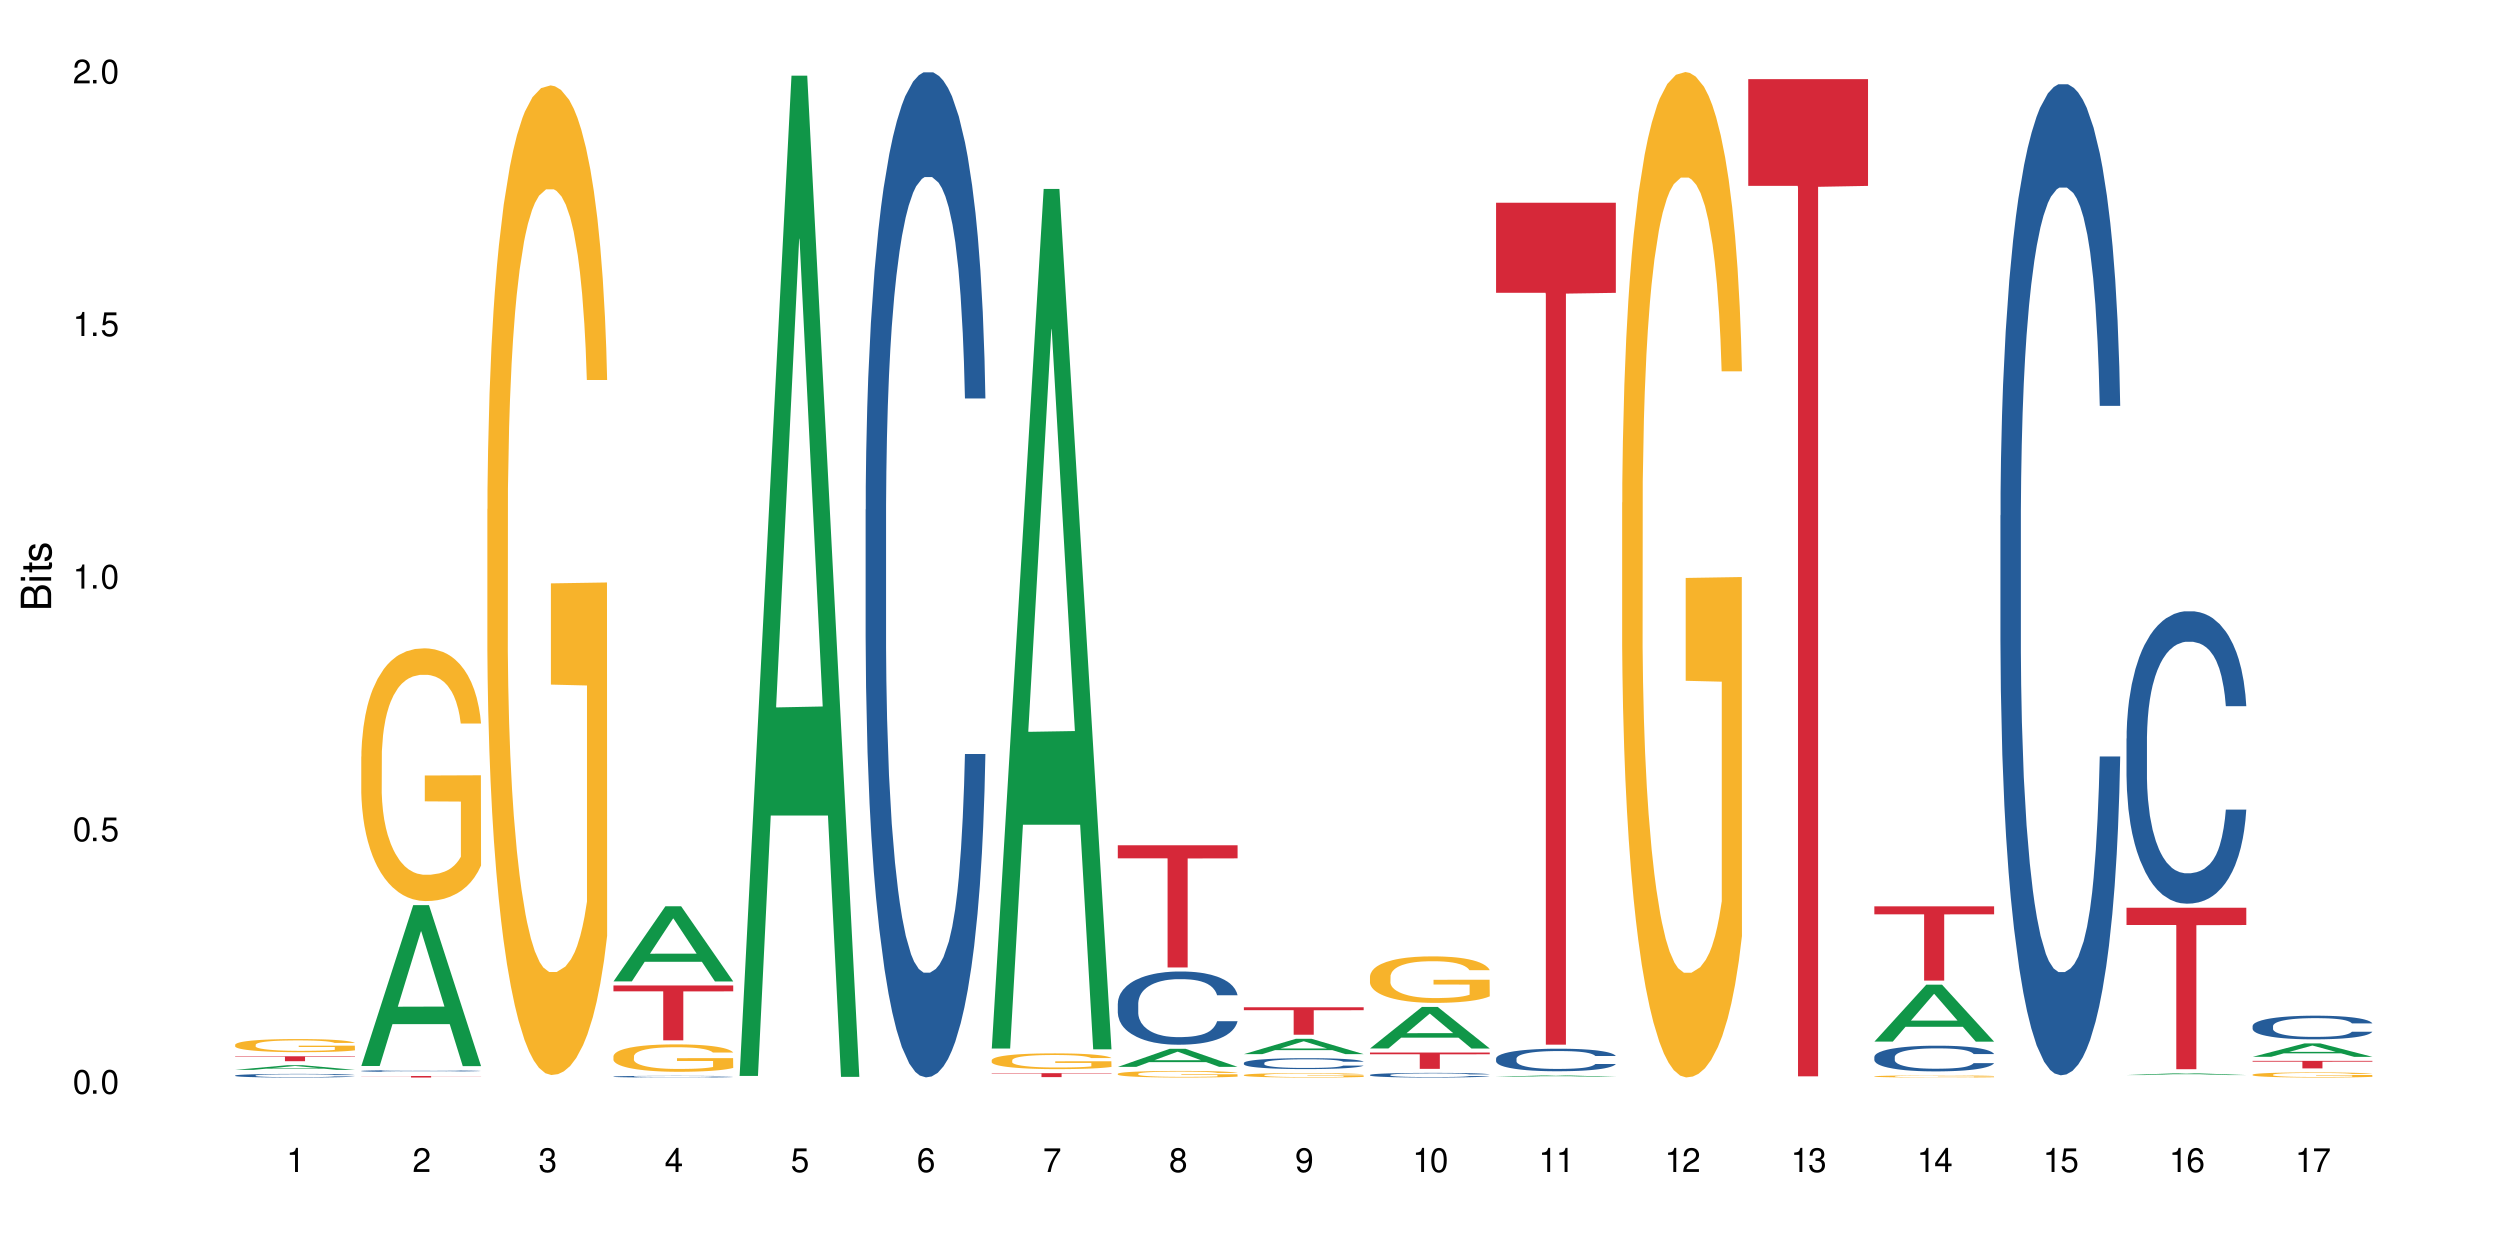 <?xml version="1.0" encoding="UTF-8"?>
<svg xmlns="http://www.w3.org/2000/svg" xmlns:xlink="http://www.w3.org/1999/xlink" width="720" height="360" viewBox="0 0 720 360">
<defs>
<g>
<g id="glyph-0-0">
</g>
<g id="glyph-0-1">
<path d="M 2.641 -6.938 C 2 -6.938 1.422 -6.656 1.078 -6.172 C 0.641 -5.562 0.406 -4.641 0.406 -3.359 C 0.406 -1.016 1.188 0.219 2.641 0.219 C 4.078 0.219 4.859 -1.016 4.859 -3.297 C 4.859 -4.641 4.656 -5.547 4.203 -6.172 C 3.844 -6.656 3.281 -6.938 2.641 -6.938 Z M 2.641 -6.188 C 3.547 -6.188 4 -5.25 4 -3.375 C 4 -1.406 3.562 -0.484 2.625 -0.484 C 1.734 -0.484 1.281 -1.438 1.281 -3.344 C 1.281 -5.25 1.734 -6.188 2.641 -6.188 Z M 2.641 -6.188 "/>
</g>
<g id="glyph-0-2">
<path d="M 1.828 -1 L 0.828 -1 L 0.828 0 L 1.828 0 Z M 1.828 -1 "/>
</g>
<g id="glyph-0-3">
<path d="M 4.562 -6.797 L 1.062 -6.797 L 0.547 -3.094 L 1.328 -3.094 C 1.719 -3.562 2.047 -3.734 2.578 -3.734 C 3.484 -3.734 4.062 -3.109 4.062 -2.094 C 4.062 -1.125 3.484 -0.531 2.578 -0.531 C 1.828 -0.531 1.375 -0.906 1.188 -1.672 L 0.328 -1.672 C 0.453 -1.109 0.547 -0.844 0.75 -0.594 C 1.125 -0.078 1.828 0.219 2.594 0.219 C 3.969 0.219 4.922 -0.781 4.922 -2.219 C 4.922 -3.562 4.031 -4.484 2.719 -4.484 C 2.25 -4.484 1.859 -4.359 1.469 -4.062 L 1.734 -5.969 L 4.562 -5.969 Z M 4.562 -6.797 "/>
</g>
<g id="glyph-0-4">
<path d="M 2.484 -4.938 L 2.484 0 L 3.328 0 L 3.328 -6.938 L 2.766 -6.938 C 2.469 -5.875 2.281 -5.734 0.984 -5.562 L 0.984 -4.938 Z M 2.484 -4.938 "/>
</g>
<g id="glyph-0-5">
<path d="M 4.859 -0.828 L 1.281 -0.828 C 1.359 -1.406 1.672 -1.781 2.5 -2.281 L 3.469 -2.828 C 4.406 -3.344 4.906 -4.062 4.906 -4.906 C 4.906 -5.484 4.672 -6.031 4.266 -6.406 C 3.859 -6.766 3.375 -6.938 2.719 -6.938 C 1.859 -6.938 1.219 -6.625 0.844 -6.031 C 0.609 -5.672 0.5 -5.234 0.484 -4.531 L 1.328 -4.531 C 1.359 -5.016 1.406 -5.281 1.531 -5.516 C 1.75 -5.938 2.188 -6.203 2.703 -6.203 C 3.469 -6.203 4.031 -5.641 4.031 -4.891 C 4.031 -4.344 3.719 -3.859 3.125 -3.516 L 2.234 -3 C 0.812 -2.172 0.406 -1.531 0.328 -0.016 L 4.859 -0.016 Z M 4.859 -0.828 "/>
</g>
<g id="glyph-0-6">
<path d="M 2.125 -3.188 L 2.578 -3.188 C 3.5 -3.188 3.984 -2.766 3.984 -1.922 C 3.984 -1.062 3.469 -0.531 2.594 -0.531 C 1.656 -0.531 1.203 -1 1.156 -2.016 L 0.312 -2.016 C 0.344 -1.453 0.438 -1.094 0.609 -0.781 C 0.953 -0.109 1.625 0.219 2.547 0.219 C 3.953 0.219 4.859 -0.625 4.859 -1.938 C 4.859 -2.828 4.516 -3.297 3.703 -3.594 C 4.344 -3.844 4.656 -4.328 4.656 -5.031 C 4.656 -6.219 3.875 -6.938 2.578 -6.938 C 1.203 -6.938 0.484 -6.172 0.453 -4.703 L 1.297 -4.703 C 1.312 -5.125 1.344 -5.359 1.453 -5.578 C 1.641 -5.969 2.062 -6.203 2.594 -6.203 C 3.344 -6.203 3.797 -5.75 3.797 -5 C 3.797 -4.516 3.609 -4.219 3.25 -4.047 C 3.016 -3.953 2.703 -3.922 2.125 -3.906 Z M 2.125 -3.188 "/>
</g>
<g id="glyph-0-7">
<path d="M 3.141 -1.672 L 3.141 0 L 3.984 0 L 3.984 -1.672 L 4.984 -1.672 L 4.984 -2.438 L 3.984 -2.438 L 3.984 -6.938 L 3.359 -6.938 L 0.266 -2.578 L 0.266 -1.672 Z M 3.141 -2.438 L 1 -2.438 L 3.141 -5.5 Z M 3.141 -2.438 "/>
</g>
<g id="glyph-0-8">
<path d="M 4.781 -5.125 C 4.609 -6.266 3.891 -6.938 2.844 -6.938 C 2.094 -6.938 1.422 -6.578 1.031 -5.953 C 0.594 -5.266 0.406 -4.422 0.406 -3.172 C 0.406 -2 0.578 -1.25 0.984 -0.641 C 1.359 -0.078 1.953 0.219 2.703 0.219 C 3.984 0.219 4.922 -0.75 4.922 -2.094 C 4.922 -3.375 4.062 -4.281 2.844 -4.281 C 2.172 -4.281 1.641 -4.031 1.281 -3.516 C 1.281 -5.234 1.828 -6.188 2.797 -6.188 C 3.391 -6.188 3.797 -5.797 3.938 -5.125 Z M 2.734 -3.531 C 3.547 -3.531 4.062 -2.953 4.062 -2.031 C 4.062 -1.156 3.484 -0.531 2.703 -0.531 C 1.922 -0.531 1.328 -1.188 1.328 -2.078 C 1.328 -2.938 1.906 -3.531 2.734 -3.531 Z M 2.734 -3.531 "/>
</g>
<g id="glyph-0-9">
<path d="M 4.984 -6.797 L 0.438 -6.797 L 0.438 -5.969 L 4.109 -5.969 C 2.5 -3.656 1.828 -2.234 1.328 0 L 2.219 0 C 2.594 -2.172 3.453 -4.047 4.984 -6.094 Z M 4.984 -6.797 "/>
</g>
<g id="glyph-0-10">
<path d="M 3.75 -3.656 C 4.469 -4.094 4.688 -4.438 4.688 -5.078 C 4.688 -6.172 3.844 -6.938 2.641 -6.938 C 1.438 -6.938 0.594 -6.172 0.594 -5.094 C 0.594 -4.438 0.812 -4.094 1.516 -3.656 C 0.734 -3.266 0.359 -2.703 0.359 -1.922 C 0.359 -0.656 1.281 0.219 2.641 0.219 C 3.984 0.219 4.922 -0.656 4.922 -1.922 C 4.922 -2.703 4.531 -3.266 3.75 -3.656 Z M 2.641 -6.188 C 3.359 -6.188 3.812 -5.75 3.812 -5.062 C 3.812 -4.406 3.344 -3.984 2.641 -3.984 C 1.922 -3.984 1.453 -4.406 1.453 -5.078 C 1.453 -5.75 1.922 -6.188 2.641 -6.188 Z M 2.641 -3.266 C 3.484 -3.266 4.062 -2.719 4.062 -1.906 C 4.062 -1.078 3.484 -0.531 2.625 -0.531 C 1.797 -0.531 1.219 -1.094 1.219 -1.906 C 1.219 -2.719 1.781 -3.266 2.641 -3.266 Z M 2.641 -3.266 "/>
</g>
<g id="glyph-0-11">
<path d="M 0.516 -1.578 C 0.672 -0.453 1.406 0.219 2.438 0.219 C 3.188 0.219 3.859 -0.141 4.266 -0.766 C 4.688 -1.453 4.891 -2.297 4.891 -3.547 C 4.891 -4.719 4.703 -5.453 4.312 -6.078 C 3.938 -6.641 3.344 -6.938 2.594 -6.938 C 1.297 -6.938 0.359 -5.969 0.359 -4.625 C 0.359 -3.344 1.234 -2.453 2.453 -2.453 C 3.094 -2.453 3.578 -2.672 4.016 -3.203 C 4 -1.484 3.469 -0.531 2.5 -0.531 C 1.906 -0.531 1.484 -0.906 1.359 -1.578 Z M 2.578 -6.203 C 3.375 -6.203 3.969 -5.531 3.969 -4.641 C 3.969 -3.797 3.391 -3.188 2.547 -3.188 C 1.734 -3.188 1.234 -3.766 1.234 -4.688 C 1.234 -5.562 1.797 -6.203 2.578 -6.203 Z M 2.578 -6.203 "/>
</g>
<g id="glyph-1-0">
</g>
<g id="glyph-1-1">
<path d="M 0 -0.953 L 0 -4.891 C 0 -5.719 -0.234 -6.344 -0.734 -6.797 C -1.188 -7.234 -1.812 -7.469 -2.5 -7.469 C -3.547 -7.469 -4.188 -7 -4.625 -5.875 C -4.984 -6.688 -5.625 -7.094 -6.531 -7.094 C -7.172 -7.094 -7.734 -6.859 -8.141 -6.391 C -8.562 -5.922 -8.75 -5.344 -8.75 -4.5 L -8.75 -0.953 Z M -4.984 -2.062 L -7.766 -2.062 L -7.766 -4.219 C -7.766 -4.844 -7.688 -5.203 -7.453 -5.5 C -7.219 -5.812 -6.859 -5.969 -6.375 -5.969 C -5.891 -5.969 -5.531 -5.812 -5.297 -5.5 C -5.062 -5.203 -4.984 -4.844 -4.984 -4.219 Z M -0.984 -2.062 L -4 -2.062 L -4 -4.781 C -4 -5.766 -3.438 -6.359 -2.484 -6.359 C -1.547 -6.359 -0.984 -5.766 -0.984 -4.781 Z M -0.984 -2.062 "/>
</g>
<g id="glyph-1-2">
<path d="M -6.281 -1.797 L -6.281 -0.797 L 0 -0.797 L 0 -1.797 Z M -8.75 -1.797 L -8.75 -0.797 L -7.484 -0.797 L -7.484 -1.797 Z M -8.75 -1.797 "/>
</g>
<g id="glyph-1-3">
<path d="M -6.281 -3.047 L -6.281 -2.016 L -8.016 -2.016 L -8.016 -1.016 L -6.281 -1.016 L -6.281 -0.172 L -5.469 -0.172 L -5.469 -1.016 L -0.719 -1.016 C -0.078 -1.016 0.281 -1.453 0.281 -2.234 C 0.281 -2.5 0.25 -2.719 0.188 -3.047 L -0.641 -3.047 C -0.609 -2.906 -0.594 -2.766 -0.594 -2.562 C -0.594 -2.141 -0.719 -2.016 -1.156 -2.016 L -5.469 -2.016 L -5.469 -3.047 Z M -6.281 -3.047 "/>
</g>
<g id="glyph-1-4">
<path d="M -4.531 -5.25 C -5.766 -5.25 -6.469 -4.422 -6.469 -2.969 C -6.469 -1.516 -5.719 -0.562 -4.547 -0.562 C -3.562 -0.562 -3.094 -1.062 -2.734 -2.562 L -2.516 -3.484 C -2.344 -4.188 -2.094 -4.469 -1.641 -4.469 C -1.047 -4.469 -0.641 -3.875 -0.641 -3 C -0.641 -2.453 -0.797 -2 -1.062 -1.75 C -1.25 -1.594 -1.422 -1.531 -1.875 -1.469 L -1.875 -0.406 C -0.422 -0.453 0.281 -1.266 0.281 -2.922 C 0.281 -4.5 -0.5 -5.516 -1.719 -5.516 C -2.656 -5.516 -3.172 -4.984 -3.469 -3.734 L -3.703 -2.766 C -3.891 -1.953 -4.156 -1.609 -4.594 -1.609 C -5.188 -1.609 -5.547 -2.125 -5.547 -2.938 C -5.547 -3.75 -5.203 -4.172 -4.531 -4.203 Z M -4.531 -5.25 "/>
</g>
</g>
</defs>
<rect x="-72" y="-36" width="864" height="432" fill="rgb(100%, 100%, 100%)" fill-opacity="1"/>
<path fill-rule="nonzero" fill="rgb(6.275%, 58.824%, 28.235%)" fill-opacity="1" d="M 67.73 308.117 L 67.77 308.117 L 82.695 306.781 L 87.227 306.781 L 102.23 308.121 L 96.957 308.121 L 93.199 307.77 L 76.723 307.77 L 73.039 308.117 L 67.73 308.117 L 78.309 307.625 L 91.688 307.625 L 85.016 307 L 84.941 306.996 L 84.871 307 L 78.273 307.625 L 78.309 307.625 Z M 67.73 308.117 "/>
<path fill-rule="nonzero" fill="rgb(14.51%, 36.078%, 60%)" fill-opacity="1" d="M 67.73 309.738 L 67.773 309.738 L 67.773 309.715 L 67.898 309.68 L 68.195 309.633 L 68.488 309.602 L 69.246 309.547 L 70.297 309.492 L 71.391 309.449 L 72.191 309.422 L 72.906 309.402 L 74.547 309.367 L 75.598 309.352 L 76.734 309.332 L 78.121 309.316 L 79.133 309.309 L 81.402 309.293 L 83.086 309.285 L 84.391 309.281 L 87.211 309.281 L 88.891 309.285 L 90.113 309.293 L 91.457 309.301 L 92.594 309.309 L 94.57 309.328 L 96.34 309.355 L 97.137 309.371 L 98.402 309.402 L 99.367 309.43 L 100.043 309.453 L 100.797 309.492 L 101.473 309.535 L 101.977 309.582 L 102.23 309.625 L 96.34 309.625 L 96.043 309.586 L 95.707 309.555 L 95.078 309.516 L 94.445 309.488 L 93.562 309.461 L 92.762 309.441 L 91.668 309.426 L 90.703 309.414 L 89.691 309.402 L 88.723 309.398 L 86.875 309.391 L 84.727 309.391 L 83.93 309.395 L 82.289 309.402 L 81.402 309.41 L 80.141 309.422 L 79.258 309.434 L 78.207 309.453 L 77.492 309.469 L 76.609 309.496 L 75.977 309.516 L 75.262 309.551 L 74.84 309.574 L 74.461 309.602 L 74.125 309.633 L 73.875 309.664 L 73.703 309.699 L 73.621 309.734 L 73.621 309.883 L 73.703 309.918 L 73.914 309.957 L 74.461 310.016 L 75.262 310.066 L 76.188 310.109 L 77.07 310.137 L 77.574 310.152 L 78.25 310.168 L 79.301 310.184 L 80.816 310.203 L 81.699 310.211 L 83.043 310.219 L 84.434 310.223 L 86.285 310.223 L 87.926 310.219 L 89.02 310.215 L 90.156 310.207 L 91.711 310.191 L 92.68 310.176 L 93.52 310.156 L 94.152 310.141 L 94.57 310.125 L 95.203 310.094 L 95.707 310.062 L 96.086 310.027 L 96.34 309.996 L 102.23 309.996 L 101.977 310.035 L 101.598 310.07 L 101.219 310.098 L 100.629 310.133 L 99.957 310.164 L 98.988 310.195 L 98.191 310.219 L 97.137 310.242 L 96.172 310.262 L 95.117 310.277 L 93.562 310.297 L 92.551 310.305 L 91.457 310.312 L 90.156 310.32 L 88.516 310.328 L 86.746 310.332 L 83.34 310.332 L 82.035 310.328 L 80.309 310.32 L 78.164 310.301 L 76.609 310.285 L 75.387 310.266 L 74.336 310.246 L 73.156 310.219 L 71.645 310.18 L 70.719 310.145 L 70.086 310.117 L 69.371 310.082 L 68.867 310.047 L 68.277 309.992 L 67.855 309.926 L 67.73 309.871 Z M 67.73 309.738 "/>
<path fill-rule="nonzero" fill="rgb(96.863%, 70.196%, 16.863%)" fill-opacity="1" d="M 67.73 300.867 L 67.773 300.863 L 67.773 300.793 L 67.941 300.637 L 68.363 300.426 L 68.91 300.246 L 69.496 300.109 L 69.875 300.035 L 70.508 299.934 L 71.055 299.855 L 72.441 299.699 L 74.211 299.555 L 75.176 299.492 L 76.27 299.434 L 77.828 299.367 L 78.543 299.344 L 80.73 299.289 L 83.215 299.254 L 85.949 299.242 L 87.211 299.246 L 88.934 299.262 L 91.289 299.301 L 92.637 299.332 L 93.688 299.367 L 94.781 299.414 L 96.129 299.484 L 97.391 299.566 L 98.402 299.648 L 99.41 299.754 L 100.25 299.863 L 100.965 299.984 L 101.598 300.129 L 101.977 300.25 L 102.23 300.371 L 96.383 300.371 L 96.043 300.25 L 95.664 300.156 L 95.035 300.043 L 94.402 299.961 L 93.773 299.895 L 92.594 299.805 L 91.586 299.75 L 90.324 299.699 L 89.102 299.668 L 87.715 299.648 L 86.875 299.641 L 84.645 299.641 L 82.625 299.668 L 81.445 299.695 L 80.605 299.723 L 79.426 299.773 L 78.711 299.816 L 78.289 299.844 L 77.027 299.949 L 76.188 300.047 L 75.723 300.113 L 75.137 300.215 L 74.715 300.309 L 74.25 300.449 L 74 300.551 L 73.664 300.789 L 73.621 301.41 L 73.746 301.543 L 74 301.684 L 74.336 301.809 L 74.84 301.941 L 75.348 302.039 L 76.23 302.176 L 76.988 302.266 L 77.574 302.324 L 78.711 302.418 L 79.176 302.449 L 80.27 302.512 L 81.402 302.559 L 82.793 302.602 L 83.844 302.621 L 85.527 302.641 L 87.672 302.641 L 90.195 302.617 L 91.797 302.59 L 92.891 302.562 L 93.605 302.539 L 94.488 302.5 L 95.117 302.465 L 95.707 302.43 L 96.422 302.367 L 96.422 301.543 L 86.031 301.539 L 86.031 301.152 L 102.188 301.148 L 102.23 302.5 L 101.344 302.594 L 100.25 302.684 L 99.199 302.754 L 98.105 302.812 L 96.551 302.879 L 95.289 302.918 L 93.352 302.969 L 91.586 303 L 89.734 303.02 L 88.094 303.031 L 86.156 303.035 L 84.434 303.027 L 82.582 303.008 L 81.109 302.977 L 79.762 302.945 L 78.418 302.898 L 76.734 302.824 L 75.641 302.766 L 74.504 302.695 L 73.367 302.609 L 72.359 302.516 L 71.688 302.441 L 71.012 302.359 L 70.297 302.254 L 69.625 302.137 L 69.121 302.031 L 68.656 301.91 L 68.32 301.793 L 67.984 301.641 L 67.816 301.516 L 67.73 301.406 Z M 67.73 300.867 "/>
<path fill-rule="nonzero" fill="rgb(83.922%, 15.686%, 22.353%)" fill-opacity="1" d="M 67.73 304.195 L 102.23 304.195 L 102.23 304.348 L 87.852 304.352 L 87.852 305.617 L 82.066 305.617 L 82.066 304.352 L 81.984 304.348 L 67.73 304.348 Z M 67.73 304.195 "/>
<path fill-rule="nonzero" fill="rgb(6.275%, 58.824%, 28.235%)" fill-opacity="1" d="M 104.043 307 L 104.082 306.957 L 119.008 260.672 L 123.543 260.672 L 138.543 307.043 L 133.273 307.043 L 129.512 294.941 L 113.039 294.941 L 109.352 307 L 104.043 307 L 114.621 289.934 L 128 289.891 L 121.332 268.25 L 121.258 268.207 L 121.184 268.336 L 114.586 289.891 L 114.621 289.934 Z M 104.043 307 "/>
<path fill-rule="nonzero" fill="rgb(14.51%, 36.078%, 60%)" fill-opacity="1" d="M 104.043 308.43 L 104.086 308.43 L 104.086 308.418 L 104.211 308.402 L 104.508 308.379 L 104.801 308.363 L 105.559 308.336 L 106.609 308.309 L 107.703 308.289 L 108.504 308.277 L 109.219 308.266 L 110.859 308.25 L 111.91 308.238 L 113.047 308.23 L 114.438 308.223 L 115.445 308.219 L 117.719 308.211 L 119.398 308.207 L 123.523 308.207 L 125.207 308.211 L 126.426 308.211 L 127.773 308.215 L 128.91 308.219 L 130.887 308.23 L 132.652 308.242 L 133.453 308.25 L 134.715 308.266 L 135.684 308.277 L 136.355 308.293 L 137.113 308.309 L 137.785 308.328 L 138.289 308.355 L 138.543 308.375 L 132.652 308.375 L 132.359 308.355 L 132.023 308.34 L 131.391 308.32 L 130.758 308.309 L 129.875 308.293 L 129.078 308.285 L 127.984 308.277 L 127.016 308.27 L 126.004 308.266 L 125.039 308.262 L 120.242 308.262 L 118.602 308.266 L 117.719 308.27 L 116.457 308.273 L 115.57 308.281 L 114.52 308.289 L 113.805 308.297 L 112.922 308.312 L 112.289 308.32 L 111.574 308.336 L 111.156 308.348 L 110.777 308.363 L 110.438 308.379 L 110.188 308.395 L 110.02 308.41 L 109.934 308.43 L 109.934 308.5 L 110.02 308.52 L 110.23 308.539 L 110.777 308.566 L 111.574 308.59 L 112.5 308.609 L 113.383 308.625 L 113.891 308.633 L 114.562 308.641 L 115.613 308.648 L 117.129 308.656 L 118.012 308.66 L 119.359 308.664 L 120.746 308.668 L 122.598 308.668 L 124.238 308.664 L 125.332 308.664 L 126.469 308.66 L 128.023 308.652 L 128.992 308.645 L 129.832 308.633 L 130.465 308.625 L 130.887 308.617 L 131.516 308.605 L 132.023 308.586 L 132.398 308.57 L 132.652 308.555 L 138.543 308.555 L 138.289 308.574 L 137.91 308.594 L 137.531 308.605 L 136.945 308.621 L 136.27 308.637 L 135.305 308.652 L 134.504 308.664 L 133.453 308.676 L 132.484 308.684 L 131.434 308.691 L 129.875 308.703 L 128.867 308.707 L 127.773 308.711 L 126.469 308.715 L 124.828 308.719 L 118.348 308.719 L 116.625 308.715 L 114.477 308.703 L 112.922 308.695 L 111.703 308.688 L 110.648 308.676 L 109.473 308.664 L 107.957 308.645 L 107.031 308.629 L 106.402 308.617 L 105.684 308.598 L 105.18 308.582 L 104.59 308.555 L 104.172 308.52 L 104.043 308.496 Z M 104.043 308.43 "/>
<path fill-rule="nonzero" fill="rgb(96.863%, 70.196%, 16.863%)" fill-opacity="1" d="M 104.043 217.891 L 104.086 217.824 L 104.086 216.496 L 104.254 213.504 L 104.676 209.383 L 105.223 205.992 L 105.812 203.332 L 106.191 201.938 L 106.82 199.941 L 107.367 198.477 L 108.758 195.488 L 110.523 192.695 L 111.492 191.496 L 112.586 190.367 L 114.141 189.105 L 114.855 188.641 L 117.043 187.574 L 119.527 186.91 L 122.262 186.711 L 123.523 186.777 L 125.25 187.043 L 127.605 187.773 L 128.949 188.438 L 130.004 189.105 L 131.098 189.969 L 132.441 191.297 L 133.703 192.895 L 134.715 194.488 L 135.723 196.484 L 136.566 198.613 L 137.281 200.938 L 137.91 203.73 L 138.289 206.059 L 138.543 208.383 L 132.695 208.383 L 132.359 206.059 L 131.98 204.262 L 131.348 202.07 L 130.719 200.473 L 130.086 199.211 L 128.91 197.48 L 127.898 196.418 L 126.637 195.488 L 125.418 194.887 L 124.027 194.488 L 123.188 194.355 L 120.957 194.355 L 118.938 194.82 L 117.758 195.355 L 116.918 195.887 L 115.738 196.883 L 115.023 197.68 L 114.605 198.211 L 113.344 200.273 L 112.5 202.137 L 112.039 203.398 L 111.449 205.395 L 111.027 207.188 L 110.566 209.848 L 110.312 211.84 L 109.977 216.363 L 109.934 228.328 L 110.062 230.855 L 110.312 233.582 L 110.648 235.977 L 111.156 238.5 L 111.66 240.43 L 112.543 243.023 L 113.301 244.75 L 113.891 245.883 L 115.023 247.676 L 115.488 248.273 L 116.582 249.473 L 117.719 250.402 L 119.105 251.199 L 120.156 251.598 L 121.84 251.93 L 123.984 251.93 L 126.512 251.531 L 128.109 251 L 129.203 250.469 L 129.918 250.004 L 130.801 249.273 L 131.434 248.605 L 132.023 247.875 L 132.738 246.746 L 132.738 230.855 L 122.344 230.789 L 122.344 223.344 L 138.5 223.277 L 138.543 249.273 L 137.66 251.066 L 136.566 252.797 L 135.512 254.125 L 134.418 255.254 L 132.863 256.52 L 131.602 257.316 L 129.664 258.246 L 127.898 258.844 L 126.047 259.246 L 124.406 259.445 L 122.473 259.512 L 120.746 259.379 L 118.895 258.977 L 117.422 258.445 L 116.078 257.781 L 114.73 256.918 L 113.047 255.52 L 111.953 254.391 L 110.816 252.996 L 109.684 251.332 L 108.672 249.539 L 108 248.141 L 107.324 246.547 L 106.609 244.551 L 105.938 242.289 L 105.434 240.23 L 104.969 237.902 L 104.633 235.711 L 104.297 232.719 L 104.129 230.324 L 104.043 228.262 Z M 104.043 217.891 "/>
<path fill-rule="nonzero" fill="rgb(83.922%, 15.686%, 22.353%)" fill-opacity="1" d="M 104.043 309.883 L 138.543 309.883 L 138.543 309.93 L 124.164 309.934 L 124.164 310.332 L 118.379 310.332 L 118.379 309.934 L 118.297 309.93 L 104.043 309.93 Z M 104.043 309.883 "/>
<path fill-rule="nonzero" fill="rgb(96.863%, 70.196%, 16.863%)" fill-opacity="1" d="M 140.359 146.668 L 140.398 146.406 L 140.398 141.199 L 140.57 129.488 L 140.988 113.352 L 141.535 100.074 L 142.125 89.664 L 142.504 84.195 L 143.137 76.387 L 143.684 70.66 L 145.07 58.949 L 146.836 48.016 L 147.805 43.332 L 148.898 38.906 L 150.457 33.961 L 151.172 32.141 L 153.359 27.973 L 155.84 25.371 L 158.574 24.59 L 159.836 24.852 L 161.562 25.891 L 163.918 28.754 L 165.266 31.359 L 166.316 33.961 L 167.41 37.344 L 168.754 42.551 L 170.02 48.797 L 171.027 55.043 L 172.039 62.852 L 172.879 71.184 L 173.594 80.293 L 174.227 91.227 L 174.605 100.336 L 174.855 109.445 L 169.008 109.445 L 168.672 100.336 L 168.293 93.309 L 167.66 84.719 L 167.031 78.473 L 166.398 73.523 L 165.223 66.758 L 164.211 62.594 L 162.949 58.949 L 161.73 56.605 L 160.34 55.043 L 159.5 54.523 L 157.27 54.523 L 155.25 56.348 L 154.074 58.43 L 153.23 60.512 L 152.055 64.414 L 151.34 67.539 L 150.918 69.621 L 149.656 77.691 L 148.812 84.977 L 148.352 89.922 L 147.762 97.73 L 147.344 104.762 L 146.879 115.172 L 146.625 122.98 L 146.289 140.68 L 146.25 187.531 L 146.375 197.422 L 146.625 208.098 L 146.965 217.465 L 147.469 227.355 L 147.973 234.906 L 148.855 245.059 L 149.613 251.824 L 150.203 256.25 L 151.34 263.277 L 151.801 265.621 L 152.895 270.305 L 154.031 273.949 L 155.418 277.074 L 156.473 278.633 L 158.152 279.938 L 160.301 279.938 L 162.824 278.375 L 164.422 276.293 L 165.516 274.211 L 166.23 272.387 L 167.113 269.523 L 167.746 266.922 L 168.336 264.059 L 169.051 259.633 L 169.051 197.422 L 158.66 197.164 L 158.66 168.012 L 174.812 167.75 L 174.855 269.523 L 173.973 276.551 L 172.879 283.32 L 171.828 288.527 L 170.734 292.949 L 169.176 297.895 L 167.914 301.02 L 165.98 304.664 L 164.211 307.008 L 162.359 308.566 L 160.719 309.348 L 158.785 309.609 L 157.059 309.09 L 155.211 307.527 L 153.738 305.445 L 152.391 302.84 L 151.043 299.457 L 149.359 293.992 L 148.266 289.566 L 147.133 284.102 L 145.996 277.594 L 144.984 270.566 L 144.312 265.098 L 143.641 258.852 L 142.926 251.043 L 142.25 242.195 L 141.746 234.125 L 141.285 225.016 L 140.945 216.426 L 140.609 204.711 L 140.441 195.34 L 140.359 187.273 Z M 140.359 146.668 "/>
<path fill-rule="nonzero" fill="rgb(6.275%, 58.824%, 28.235%)" fill-opacity="1" d="M 176.672 282.637 L 176.707 282.617 L 191.637 261.008 L 196.168 261.008 L 211.168 282.656 L 205.898 282.656 L 202.141 277.004 L 185.664 277.004 L 181.98 282.637 L 176.672 282.637 L 187.25 274.668 L 200.629 274.648 L 193.957 264.543 L 193.883 264.523 L 193.809 264.582 L 187.211 274.648 L 187.25 274.668 Z M 176.672 282.637 "/>
<path fill-rule="nonzero" fill="rgb(14.51%, 36.078%, 60%)" fill-opacity="1" d="M 176.672 310.055 L 176.715 310.055 L 176.715 310.043 L 176.84 310.027 L 177.133 310.004 L 177.43 309.988 L 178.188 309.965 L 179.238 309.938 L 180.332 309.918 L 181.133 309.906 L 181.848 309.898 L 183.488 309.879 L 184.539 309.871 L 185.676 309.863 L 187.062 309.855 L 188.074 309.852 L 190.344 309.844 L 192.027 309.844 L 193.332 309.84 L 196.152 309.84 L 197.832 309.844 L 199.055 309.844 L 200.398 309.848 L 201.535 309.852 L 203.512 309.863 L 205.281 309.875 L 206.078 309.883 L 207.34 309.895 L 208.309 309.91 L 208.98 309.922 L 209.738 309.938 L 210.414 309.957 L 210.918 309.98 L 211.168 310 L 205.281 310 L 204.984 309.984 L 204.648 309.969 L 204.02 309.949 L 203.387 309.938 L 202.504 309.926 L 201.703 309.914 L 200.609 309.906 L 199.641 309.902 L 198.633 309.898 L 197.664 309.895 L 195.812 309.891 L 193.668 309.891 L 192.867 309.895 L 191.227 309.898 L 190.344 309.898 L 189.082 309.906 L 188.199 309.91 L 187.148 309.922 L 186.434 309.93 L 185.547 309.941 L 184.918 309.949 L 184.203 309.965 L 183.781 309.977 L 183.402 309.988 L 183.066 310.004 L 182.812 310.02 L 182.645 310.035 L 182.562 310.055 L 182.562 310.121 L 182.645 310.141 L 182.855 310.156 L 183.402 310.184 L 184.203 310.211 L 185.129 310.227 L 186.012 310.242 L 186.516 310.246 L 187.188 310.254 L 188.242 310.266 L 189.754 310.273 L 190.641 310.277 L 191.984 310.281 L 196.867 310.281 L 197.961 310.277 L 199.094 310.273 L 200.652 310.266 L 201.621 310.258 L 202.461 310.25 L 203.094 310.242 L 203.512 310.234 L 204.145 310.223 L 204.648 310.207 L 205.027 310.191 L 205.281 310.176 L 211.168 310.176 L 210.918 310.191 L 210.539 310.211 L 210.16 310.223 L 209.57 310.238 L 208.898 310.254 L 207.93 310.27 L 207.133 310.277 L 206.078 310.289 L 205.113 310.301 L 204.059 310.309 L 202.504 310.316 L 201.492 310.32 L 200.398 310.324 L 199.094 310.328 L 197.453 310.332 L 190.977 310.332 L 189.25 310.328 L 187.105 310.32 L 185.547 310.309 L 184.328 310.301 L 183.277 310.293 L 182.098 310.281 L 180.586 310.262 L 179.66 310.246 L 179.027 310.234 L 178.312 310.215 L 177.809 310.199 L 177.219 310.176 L 176.797 310.141 L 176.672 310.117 Z M 176.672 310.055 "/>
<path fill-rule="nonzero" fill="rgb(96.863%, 70.196%, 16.863%)" fill-opacity="1" d="M 176.672 304.164 L 176.715 304.156 L 176.715 304.012 L 176.883 303.688 L 177.305 303.238 L 177.852 302.871 L 178.438 302.582 L 178.816 302.434 L 179.449 302.215 L 179.996 302.059 L 181.383 301.73 L 183.152 301.43 L 184.117 301.301 L 185.211 301.176 L 186.77 301.039 L 187.484 300.988 L 189.672 300.875 L 192.152 300.801 L 194.887 300.781 L 196.152 300.789 L 197.875 300.816 L 200.23 300.895 L 201.578 300.969 L 202.629 301.039 L 203.723 301.133 L 205.07 301.277 L 206.332 301.449 L 207.34 301.625 L 208.352 301.84 L 209.191 302.07 L 209.906 302.324 L 210.539 302.625 L 210.918 302.879 L 211.168 303.133 L 205.32 303.133 L 204.984 302.879 L 204.605 302.684 L 203.977 302.445 L 203.344 302.273 L 202.715 302.137 L 201.535 301.949 L 200.527 301.832 L 199.266 301.73 L 198.043 301.668 L 196.656 301.625 L 195.812 301.609 L 193.586 301.609 L 191.566 301.66 L 190.387 301.719 L 189.547 301.777 L 188.367 301.883 L 187.652 301.969 L 187.23 302.027 L 185.969 302.25 L 185.129 302.453 L 184.664 302.59 L 184.078 302.809 L 183.656 303 L 183.191 303.289 L 182.941 303.508 L 182.605 303.996 L 182.562 305.297 L 182.688 305.57 L 182.941 305.863 L 183.277 306.125 L 183.781 306.398 L 184.285 306.609 L 185.172 306.891 L 185.926 307.078 L 186.516 307.199 L 187.652 307.395 L 188.113 307.457 L 189.207 307.59 L 190.344 307.691 L 191.734 307.777 L 192.785 307.82 L 194.469 307.855 L 196.613 307.855 L 199.137 307.812 L 200.734 307.754 L 201.828 307.695 L 202.547 307.645 L 203.43 307.566 L 204.059 307.496 L 204.648 307.414 L 205.363 307.293 L 205.363 305.57 L 194.973 305.562 L 194.973 304.754 L 211.129 304.746 L 211.168 307.566 L 210.285 307.762 L 209.191 307.949 L 208.141 308.094 L 207.047 308.215 L 205.488 308.352 L 204.227 308.441 L 202.293 308.539 L 200.527 308.605 L 198.676 308.648 L 197.035 308.672 L 195.098 308.676 L 193.375 308.664 L 191.523 308.621 L 190.051 308.562 L 188.703 308.488 L 187.359 308.395 L 185.676 308.246 L 184.582 308.121 L 183.445 307.973 L 182.309 307.789 L 181.301 307.598 L 180.625 307.445 L 179.953 307.27 L 179.238 307.055 L 178.566 306.809 L 178.059 306.586 L 177.598 306.332 L 177.262 306.094 L 176.926 305.77 L 176.758 305.512 L 176.672 305.289 Z M 176.672 304.164 "/>
<path fill-rule="nonzero" fill="rgb(83.922%, 15.686%, 22.353%)" fill-opacity="1" d="M 176.672 283.82 L 211.168 283.82 L 211.168 285.512 L 196.793 285.523 L 196.793 299.617 L 191.008 299.617 L 191.008 285.539 L 190.922 285.512 L 176.672 285.512 Z M 176.672 283.82 "/>
<path fill-rule="nonzero" fill="rgb(6.275%, 58.824%, 28.235%)" fill-opacity="1" d="M 212.984 309.867 L 213.023 309.598 L 227.949 21.801 L 232.484 21.801 L 247.484 310.137 L 242.211 310.137 L 238.453 234.871 L 221.977 234.871 L 218.293 309.867 L 212.984 309.867 L 223.562 203.738 L 236.941 203.465 L 230.27 68.906 L 230.199 68.637 L 230.125 69.449 L 223.527 203.465 L 223.562 203.738 Z M 212.984 309.867 "/>
<path fill-rule="nonzero" fill="rgb(14.51%, 36.078%, 60%)" fill-opacity="1" d="M 249.301 146.781 L 249.34 146.516 L 249.34 140.164 L 249.469 130.109 L 249.762 117.41 L 250.055 108.68 L 250.812 93.07 L 251.867 77.988 L 252.961 66.348 L 253.758 59.469 L 254.473 54.176 L 256.113 44.387 L 257.168 39.359 L 258.301 34.863 L 259.691 30.363 L 260.699 27.719 L 262.973 23.484 L 264.656 21.633 L 265.957 20.84 L 268.777 20.84 L 270.461 21.898 L 271.68 23.223 L 273.027 25.336 L 274.164 27.719 L 276.141 33.539 L 277.906 40.949 L 278.707 45.18 L 279.969 53.383 L 280.938 61.32 L 281.609 68.199 L 282.367 77.988 L 283.039 89.895 L 283.543 103.387 L 283.797 114.766 L 277.906 114.766 L 277.613 104.184 L 277.277 95.98 L 276.645 85.133 L 276.016 77.461 L 275.129 69.785 L 274.332 64.762 L 273.238 59.734 L 272.27 56.559 L 271.262 54.176 L 270.293 52.59 L 268.441 51 L 266.297 51 L 265.496 51.531 L 263.855 53.648 L 262.973 55.5 L 261.711 59.203 L 260.828 62.645 L 259.773 67.934 L 259.059 72.434 L 258.176 79.312 L 257.543 85.398 L 256.828 94.129 L 256.41 100.742 L 256.031 108.152 L 255.695 116.883 L 255.441 126.141 L 255.273 135.93 L 255.188 145.457 L 255.188 186.465 L 255.273 195.992 L 255.484 207.102 L 256.031 223.242 L 256.828 237.266 L 257.754 248.379 L 258.641 256.316 L 259.145 260.02 L 259.816 264.254 L 260.867 269.543 L 262.383 274.836 L 263.266 276.953 L 264.613 279.07 L 266 280.125 L 267.852 280.125 L 269.492 279.07 L 270.586 277.746 L 271.723 275.629 L 273.277 271.133 L 274.246 266.898 L 275.09 261.871 L 275.719 256.844 L 276.141 252.609 L 276.77 244.41 L 277.277 235.414 L 277.656 226.152 L 277.906 217.156 L 283.797 217.156 L 283.543 227.742 L 283.164 238.059 L 282.789 245.73 L 282.199 254.992 L 281.523 263.195 L 280.559 272.453 L 279.758 278.539 L 278.707 285.152 L 277.738 290.18 L 276.688 294.68 L 275.129 299.969 L 274.121 302.617 L 273.027 304.996 L 271.723 307.113 L 270.082 308.965 L 268.316 310.023 L 266.676 310.289 L 264.906 309.758 L 263.602 308.703 L 261.879 306.32 L 259.734 301.559 L 258.176 296.531 L 256.957 291.504 L 255.902 286.211 L 254.727 279.07 L 253.211 267.426 L 252.285 258.43 L 251.656 251.023 L 250.941 240.703 L 250.434 231.445 L 249.848 216.629 L 249.426 197.844 L 249.301 183.293 Z M 249.301 146.781 "/>
<path fill-rule="nonzero" fill="rgb(6.275%, 58.824%, 28.235%)" fill-opacity="1" d="M 285.613 301.973 L 285.648 301.742 L 300.578 54.422 L 305.109 54.422 L 320.109 302.207 L 314.84 302.207 L 311.082 237.527 L 294.605 237.527 L 290.922 301.973 L 285.613 301.973 L 296.191 210.77 L 309.57 210.539 L 302.898 94.906 L 302.824 94.672 L 302.75 95.371 L 296.152 210.539 L 296.191 210.77 Z M 285.613 301.973 "/>
<path fill-rule="nonzero" fill="rgb(96.863%, 70.196%, 16.863%)" fill-opacity="1" d="M 285.613 305.312 L 285.656 305.309 L 285.656 305.227 L 285.824 305.039 L 286.242 304.785 L 286.789 304.57 L 287.379 304.406 L 287.758 304.32 L 288.391 304.195 L 288.938 304.102 L 290.324 303.918 L 292.09 303.742 L 293.059 303.668 L 294.152 303.598 L 295.711 303.52 L 296.426 303.488 L 298.613 303.422 L 301.094 303.383 L 303.828 303.367 L 305.09 303.375 L 306.816 303.391 L 309.172 303.434 L 310.52 303.477 L 311.57 303.52 L 312.664 303.57 L 314.012 303.656 L 315.273 303.754 L 316.281 303.855 L 317.293 303.98 L 318.133 304.113 L 318.848 304.258 L 319.48 304.43 L 319.859 304.574 L 320.109 304.723 L 314.262 304.723 L 313.926 304.574 L 313.547 304.465 L 312.918 304.328 L 312.285 304.227 L 311.656 304.148 L 310.477 304.039 L 309.465 303.973 L 308.203 303.918 L 306.984 303.879 L 305.598 303.855 L 304.754 303.848 L 302.523 303.848 L 300.504 303.875 L 299.328 303.906 L 298.484 303.941 L 297.309 304.004 L 296.594 304.055 L 296.172 304.086 L 294.91 304.215 L 294.07 304.332 L 293.605 304.41 L 293.016 304.535 L 292.598 304.645 L 292.133 304.812 L 291.883 304.938 L 291.543 305.219 L 291.504 305.965 L 291.629 306.121 L 291.883 306.293 L 292.219 306.441 L 292.723 306.602 L 293.227 306.719 L 294.109 306.883 L 294.867 306.988 L 295.457 307.059 L 296.594 307.172 L 297.055 307.211 L 298.148 307.285 L 299.285 307.344 L 300.676 307.391 L 301.727 307.418 L 303.41 307.438 L 305.555 307.438 L 308.078 307.414 L 309.676 307.379 L 310.77 307.348 L 311.484 307.316 L 312.371 307.273 L 313 307.23 L 313.59 307.184 L 314.305 307.113 L 314.305 306.121 L 303.914 306.117 L 303.914 305.656 L 320.07 305.648 L 320.109 307.273 L 319.227 307.383 L 318.133 307.492 L 317.082 307.574 L 315.988 307.645 L 314.43 307.723 L 313.168 307.773 L 311.234 307.832 L 309.465 307.867 L 307.617 307.895 L 305.977 307.906 L 304.039 307.91 L 302.316 307.902 L 300.465 307.879 L 298.992 307.844 L 297.645 307.801 L 296.297 307.75 L 294.617 307.66 L 293.523 307.59 L 292.387 307.504 L 291.25 307.402 L 290.242 307.289 L 289.566 307.203 L 288.895 307.102 L 288.18 306.977 L 287.504 306.836 L 287 306.707 L 286.539 306.562 L 286.203 306.426 L 285.863 306.238 L 285.695 306.09 L 285.613 305.961 Z M 285.613 305.312 "/>
<path fill-rule="nonzero" fill="rgb(83.922%, 15.686%, 22.353%)" fill-opacity="1" d="M 285.613 309.074 L 320.109 309.074 L 320.109 309.195 L 305.734 309.195 L 305.734 310.207 L 299.949 310.207 L 299.949 309.195 L 285.613 309.195 Z M 285.613 309.074 "/>
<path fill-rule="nonzero" fill="rgb(6.275%, 58.824%, 28.235%)" fill-opacity="1" d="M 321.926 307.262 L 321.965 307.258 L 336.891 302.047 L 341.422 302.047 L 356.426 307.266 L 351.152 307.266 L 347.395 305.902 L 330.918 305.902 L 327.234 307.262 L 321.926 307.262 L 332.504 305.34 L 345.883 305.336 L 339.211 302.898 L 339.137 302.895 L 339.066 302.91 L 332.469 305.336 L 332.504 305.34 Z M 321.926 307.262 "/>
<path fill-rule="nonzero" fill="rgb(14.51%, 36.078%, 60%)" fill-opacity="1" d="M 321.926 288.973 L 321.969 288.957 L 321.969 288.492 L 322.094 287.762 L 322.391 286.836 L 322.684 286.199 L 323.441 285.062 L 324.492 283.965 L 325.586 283.117 L 326.387 282.613 L 327.102 282.23 L 328.742 281.516 L 329.793 281.148 L 330.93 280.824 L 332.316 280.496 L 333.328 280.301 L 335.598 279.992 L 337.281 279.859 L 338.586 279.801 L 341.406 279.801 L 343.086 279.879 L 344.309 279.973 L 345.652 280.129 L 346.789 280.301 L 348.766 280.727 L 350.535 281.266 L 351.332 281.574 L 352.598 282.172 L 353.562 282.75 L 354.238 283.25 L 354.992 283.965 L 355.668 284.832 L 356.172 285.812 L 356.426 286.641 L 350.535 286.641 L 350.238 285.871 L 349.902 285.273 L 349.273 284.484 L 348.641 283.926 L 347.758 283.367 L 346.957 283 L 345.863 282.633 L 344.898 282.402 L 343.887 282.23 L 342.918 282.113 L 341.07 282 L 338.922 282 L 338.125 282.035 L 336.484 282.191 L 335.598 282.324 L 334.336 282.594 L 333.453 282.848 L 332.402 283.23 L 331.688 283.559 L 330.805 284.059 L 330.172 284.504 L 329.457 285.141 L 329.035 285.621 L 328.656 286.16 L 328.32 286.797 L 328.07 287.473 L 327.898 288.184 L 327.816 288.879 L 327.816 291.863 L 327.898 292.559 L 328.109 293.367 L 328.656 294.543 L 329.457 295.566 L 330.383 296.375 L 331.266 296.953 L 331.77 297.223 L 332.445 297.531 L 333.496 297.918 L 335.012 298.301 L 335.895 298.457 L 337.238 298.609 L 338.629 298.688 L 340.48 298.688 L 342.121 298.609 L 343.215 298.516 L 344.352 298.359 L 345.906 298.031 L 346.875 297.723 L 347.715 297.355 L 348.348 296.992 L 348.766 296.684 L 349.398 296.086 L 349.902 295.43 L 350.281 294.754 L 350.535 294.102 L 356.426 294.102 L 356.172 294.871 L 355.793 295.621 L 355.414 296.184 L 354.824 296.855 L 354.152 297.453 L 353.184 298.129 L 352.387 298.57 L 351.332 299.055 L 350.367 299.418 L 349.312 299.746 L 347.758 300.133 L 346.746 300.324 L 345.652 300.5 L 344.352 300.652 L 342.711 300.789 L 340.941 300.863 L 339.301 300.883 L 337.535 300.844 L 336.23 300.77 L 334.504 300.594 L 332.359 300.25 L 330.805 299.883 L 329.582 299.516 L 328.531 299.129 L 327.352 298.609 L 325.84 297.762 L 324.914 297.105 L 324.281 296.566 L 323.566 295.816 L 323.062 295.141 L 322.473 294.062 L 322.051 292.695 L 321.926 291.633 Z M 321.926 288.973 "/>
<path fill-rule="nonzero" fill="rgb(96.863%, 70.196%, 16.863%)" fill-opacity="1" d="M 321.926 309.246 L 321.969 309.242 L 321.969 309.207 L 322.137 309.129 L 322.559 309.023 L 323.105 308.934 L 323.691 308.863 L 324.07 308.828 L 324.703 308.777 L 325.25 308.738 L 326.637 308.66 L 328.406 308.586 L 329.371 308.555 L 330.465 308.523 L 332.023 308.492 L 332.738 308.48 L 334.926 308.453 L 337.41 308.434 L 340.145 308.43 L 341.406 308.43 L 343.129 308.438 L 345.484 308.457 L 346.832 308.477 L 347.883 308.492 L 348.977 308.516 L 350.324 308.551 L 351.586 308.59 L 352.598 308.633 L 353.605 308.684 L 354.445 308.742 L 355.16 308.801 L 355.793 308.875 L 356.172 308.934 L 356.426 308.996 L 350.578 308.996 L 350.238 308.934 L 349.859 308.887 L 349.23 308.832 L 348.598 308.789 L 347.969 308.758 L 346.789 308.711 L 345.781 308.684 L 344.52 308.66 L 343.297 308.645 L 341.91 308.633 L 341.07 308.629 L 338.84 308.629 L 336.82 308.641 L 335.641 308.656 L 334.801 308.668 L 333.621 308.695 L 332.906 308.715 L 332.484 308.73 L 331.223 308.785 L 330.383 308.832 L 329.918 308.867 L 329.332 308.918 L 328.91 308.965 L 328.445 309.035 L 328.195 309.086 L 327.859 309.203 L 327.816 309.52 L 327.941 309.586 L 328.195 309.656 L 328.531 309.719 L 329.035 309.785 L 329.539 309.836 L 330.426 309.902 L 331.184 309.949 L 331.77 309.977 L 332.906 310.023 L 333.371 310.039 L 334.465 310.07 L 335.598 310.094 L 336.988 310.117 L 338.039 310.125 L 339.723 310.137 L 341.867 310.137 L 344.391 310.125 L 345.992 310.109 L 347.086 310.098 L 347.801 310.086 L 348.684 310.066 L 349.312 310.047 L 349.902 310.027 L 350.617 310 L 350.617 309.586 L 340.227 309.582 L 340.227 309.387 L 356.383 309.387 L 356.426 310.066 L 355.539 310.113 L 354.445 310.156 L 353.395 310.191 L 352.301 310.223 L 350.746 310.254 L 349.484 310.277 L 347.547 310.301 L 345.781 310.316 L 343.93 310.328 L 342.289 310.332 L 340.352 310.332 L 338.629 310.328 L 336.777 310.32 L 335.305 310.305 L 333.957 310.289 L 332.613 310.266 L 330.93 310.23 L 329.836 310.199 L 328.699 310.164 L 327.562 310.121 L 326.555 310.074 L 325.879 310.035 L 325.207 309.996 L 324.492 309.941 L 323.82 309.883 L 323.316 309.828 L 322.852 309.77 L 322.516 309.711 L 322.18 309.633 L 322.012 309.57 L 321.926 309.516 Z M 321.926 309.246 "/>
<path fill-rule="nonzero" fill="rgb(83.922%, 15.686%, 22.353%)" fill-opacity="1" d="M 321.926 243.438 L 356.426 243.438 L 356.426 247.207 L 342.047 247.238 L 342.047 278.637 L 336.262 278.637 L 336.262 247.273 L 336.18 247.207 L 321.926 247.207 Z M 321.926 243.438 "/>
<path fill-rule="nonzero" fill="rgb(6.275%, 58.824%, 28.235%)" fill-opacity="1" d="M 358.238 303.586 L 358.277 303.582 L 373.203 299.176 L 377.738 299.176 L 392.738 303.59 L 387.469 303.59 L 383.707 302.438 L 367.234 302.438 L 363.547 303.586 L 358.238 303.586 L 368.816 301.961 L 382.195 301.957 L 375.527 299.895 L 375.453 299.891 L 375.379 299.906 L 368.781 301.957 L 368.816 301.961 Z M 358.238 303.586 "/>
<path fill-rule="nonzero" fill="rgb(14.51%, 36.078%, 60%)" fill-opacity="1" d="M 358.238 306.121 L 358.281 306.117 L 358.281 306.051 L 358.406 305.941 L 358.703 305.801 L 358.996 305.707 L 359.754 305.539 L 360.805 305.375 L 361.898 305.246 L 362.699 305.172 L 363.414 305.117 L 365.055 305.008 L 366.105 304.953 L 367.242 304.906 L 368.633 304.855 L 369.641 304.828 L 371.914 304.781 L 373.594 304.762 L 374.898 304.754 L 377.719 304.754 L 379.402 304.766 L 380.621 304.777 L 381.969 304.801 L 383.105 304.828 L 385.082 304.891 L 386.848 304.973 L 387.648 305.02 L 388.91 305.105 L 389.875 305.191 L 390.551 305.266 L 391.309 305.375 L 391.98 305.504 L 392.484 305.648 L 392.738 305.773 L 386.848 305.773 L 386.555 305.66 L 386.219 305.57 L 385.586 305.453 L 384.953 305.367 L 384.07 305.285 L 383.273 305.23 L 382.18 305.176 L 381.211 305.141 L 380.199 305.117 L 379.234 305.098 L 377.383 305.082 L 375.238 305.082 L 374.438 305.086 L 372.797 305.109 L 371.914 305.129 L 370.652 305.168 L 369.766 305.207 L 368.715 305.266 L 368 305.312 L 367.117 305.387 L 366.484 305.453 L 365.77 305.551 L 365.352 305.621 L 364.973 305.703 L 364.633 305.797 L 364.383 305.898 L 364.215 306.004 L 364.129 306.105 L 364.129 306.551 L 364.215 306.656 L 364.426 306.777 L 364.973 306.949 L 365.77 307.102 L 366.695 307.223 L 367.578 307.309 L 368.086 307.352 L 368.758 307.395 L 369.809 307.453 L 371.324 307.512 L 372.207 307.535 L 373.555 307.559 L 374.941 307.57 L 376.793 307.57 L 378.434 307.559 L 379.527 307.543 L 380.664 307.52 L 382.219 307.473 L 383.188 307.426 L 384.027 307.371 L 384.66 307.316 L 385.082 307.27 L 385.711 307.18 L 386.219 307.082 L 386.594 306.984 L 386.848 306.887 L 392.738 306.887 L 392.484 307 L 392.105 307.113 L 391.727 307.195 L 391.141 307.297 L 390.465 307.383 L 389.5 307.484 L 388.699 307.551 L 387.648 307.625 L 386.68 307.676 L 385.629 307.727 L 384.07 307.785 L 383.062 307.812 L 381.969 307.84 L 380.664 307.863 L 379.023 307.883 L 377.254 307.895 L 375.613 307.895 L 373.848 307.891 L 372.543 307.879 L 370.82 307.852 L 368.672 307.801 L 367.117 307.746 L 365.898 307.691 L 364.844 307.633 L 363.668 307.559 L 362.152 307.43 L 361.227 307.332 L 360.598 307.254 L 359.879 307.141 L 359.375 307.039 L 358.785 306.879 L 358.367 306.676 L 358.238 306.516 Z M 358.238 306.121 "/>
<path fill-rule="nonzero" fill="rgb(96.863%, 70.196%, 16.863%)" fill-opacity="1" d="M 358.238 309.605 L 358.281 309.605 L 358.281 309.582 L 358.449 309.527 L 358.871 309.457 L 359.418 309.398 L 360.008 309.352 L 360.387 309.324 L 361.016 309.289 L 361.562 309.266 L 362.953 309.211 L 364.719 309.164 L 365.688 309.145 L 366.781 309.125 L 368.336 309.102 L 369.051 309.094 L 371.238 309.074 L 373.723 309.062 L 376.457 309.059 L 377.719 309.059 L 379.445 309.066 L 381.801 309.078 L 383.145 309.09 L 384.199 309.102 L 385.293 309.117 L 386.637 309.141 L 387.898 309.168 L 388.91 309.195 L 389.918 309.23 L 390.762 309.266 L 391.477 309.309 L 392.105 309.355 L 392.484 309.398 L 392.738 309.438 L 386.891 309.438 L 386.555 309.398 L 386.176 309.367 L 385.543 309.328 L 384.914 309.301 L 384.281 309.277 L 383.105 309.246 L 382.094 309.23 L 380.832 309.211 L 379.613 309.203 L 378.223 309.195 L 377.383 309.191 L 375.152 309.191 L 373.133 309.199 L 371.953 309.211 L 371.113 309.219 L 369.934 309.238 L 369.219 309.25 L 368.801 309.262 L 367.539 309.297 L 366.695 309.328 L 366.234 309.352 L 365.645 309.387 L 365.223 309.418 L 364.762 309.465 L 364.508 309.5 L 364.172 309.578 L 364.129 309.789 L 364.258 309.832 L 364.508 309.879 L 364.844 309.922 L 365.352 309.965 L 365.855 310 L 366.738 310.043 L 367.496 310.074 L 368.086 310.094 L 369.219 310.125 L 369.684 310.137 L 370.777 310.156 L 371.914 310.176 L 373.301 310.188 L 374.352 310.195 L 376.035 310.199 L 378.18 310.199 L 380.707 310.195 L 382.305 310.184 L 383.398 310.176 L 384.113 310.168 L 384.996 310.152 L 385.629 310.141 L 386.219 310.129 L 386.934 310.109 L 386.934 309.832 L 376.539 309.832 L 376.539 309.699 L 392.695 309.699 L 392.738 310.152 L 391.855 310.184 L 390.762 310.215 L 389.707 310.238 L 388.613 310.258 L 387.059 310.281 L 385.797 310.293 L 383.859 310.312 L 382.094 310.32 L 380.242 310.328 L 378.602 310.332 L 374.941 310.332 L 373.09 310.324 L 371.617 310.316 L 370.273 310.305 L 368.926 310.289 L 367.242 310.262 L 366.148 310.242 L 365.012 310.219 L 363.879 310.191 L 362.867 310.16 L 362.195 310.133 L 361.52 310.105 L 360.805 310.07 L 360.133 310.031 L 359.629 309.996 L 359.164 309.957 L 358.828 309.918 L 358.492 309.863 L 358.324 309.824 L 358.238 309.785 Z M 358.238 309.605 "/>
<path fill-rule="nonzero" fill="rgb(83.922%, 15.686%, 22.353%)" fill-opacity="1" d="M 358.238 290.098 L 392.738 290.098 L 392.738 290.945 L 378.359 290.953 L 378.359 298.012 L 372.574 298.012 L 372.574 290.961 L 372.492 290.945 L 358.238 290.945 Z M 358.238 290.098 "/>
<path fill-rule="nonzero" fill="rgb(6.275%, 58.824%, 28.235%)" fill-opacity="1" d="M 394.555 301.961 L 394.59 301.949 L 409.516 289.996 L 414.051 289.996 L 429.051 301.973 L 423.781 301.973 L 420.02 298.848 L 403.547 298.848 L 399.859 301.961 L 394.555 301.961 L 405.133 297.555 L 418.512 297.543 L 411.84 291.953 L 411.766 291.941 L 411.691 291.977 L 405.094 297.543 L 405.133 297.555 Z M 394.555 301.961 "/>
<path fill-rule="nonzero" fill="rgb(14.51%, 36.078%, 60%)" fill-opacity="1" d="M 394.555 309.574 L 394.594 309.574 L 394.594 309.543 L 394.723 309.496 L 395.016 309.438 L 395.312 309.398 L 396.066 309.324 L 397.121 309.258 L 398.215 309.203 L 399.012 309.172 L 399.727 309.145 L 401.367 309.102 L 402.422 309.078 L 403.555 309.055 L 404.945 309.035 L 405.953 309.023 L 408.227 309.004 L 409.91 308.996 L 411.215 308.992 L 414.031 308.992 L 415.715 308.996 L 416.934 309 L 418.281 309.012 L 419.418 309.023 L 421.395 309.051 L 423.16 309.086 L 423.961 309.105 L 425.223 309.141 L 426.191 309.18 L 426.863 309.211 L 427.621 309.258 L 428.293 309.312 L 428.801 309.375 L 429.051 309.426 L 423.16 309.426 L 422.867 309.379 L 422.531 309.34 L 421.898 309.289 L 421.27 309.254 L 420.387 309.219 L 419.586 309.195 L 418.492 309.172 L 417.523 309.156 L 416.516 309.145 L 415.547 309.137 L 413.695 309.129 L 411.551 309.129 L 410.75 309.133 L 409.109 309.145 L 408.227 309.152 L 406.965 309.168 L 406.082 309.184 L 405.027 309.211 L 404.312 309.23 L 403.43 309.262 L 402.801 309.289 L 402.086 309.332 L 401.664 309.363 L 401.285 309.395 L 400.949 309.438 L 400.695 309.48 L 400.527 309.523 L 400.441 309.57 L 400.441 309.758 L 400.527 309.805 L 400.738 309.855 L 401.285 309.93 L 402.086 309.996 L 403.008 310.047 L 403.895 310.082 L 404.398 310.102 L 405.07 310.121 L 406.121 310.145 L 407.637 310.168 L 408.52 310.18 L 409.867 310.188 L 411.254 310.195 L 413.105 310.195 L 414.746 310.188 L 415.84 310.184 L 416.977 310.172 L 418.535 310.152 L 419.5 310.133 L 420.344 310.109 L 420.973 310.086 L 421.395 310.066 L 422.027 310.027 L 422.531 309.984 L 422.91 309.941 L 423.16 309.902 L 429.051 309.902 L 428.801 309.949 L 428.422 310 L 428.043 310.035 L 427.453 310.078 L 426.781 310.113 L 425.812 310.156 L 425.012 310.188 L 423.961 310.215 L 422.992 310.238 L 421.941 310.262 L 420.387 310.285 L 419.375 310.297 L 418.281 310.309 L 416.977 310.32 L 415.336 310.328 L 413.57 310.332 L 410.16 310.332 L 408.859 310.324 L 407.133 310.316 L 404.988 310.293 L 403.43 310.27 L 402.211 310.246 L 401.16 310.223 L 399.98 310.188 L 398.465 310.133 L 397.539 310.094 L 396.91 310.059 L 396.195 310.012 L 395.688 309.969 L 395.102 309.898 L 394.68 309.812 L 394.555 309.746 Z M 394.555 309.574 "/>
<path fill-rule="nonzero" fill="rgb(96.863%, 70.196%, 16.863%)" fill-opacity="1" d="M 394.555 281.172 L 394.594 281.16 L 394.594 280.914 L 394.766 280.363 L 395.184 279.605 L 395.73 278.98 L 396.32 278.492 L 396.699 278.234 L 397.332 277.867 L 397.879 277.598 L 399.266 277.047 L 401.031 276.535 L 402 276.312 L 403.094 276.105 L 404.652 275.875 L 405.367 275.789 L 407.555 275.594 L 410.035 275.469 L 412.77 275.434 L 414.031 275.445 L 415.758 275.496 L 418.113 275.629 L 419.461 275.75 L 420.512 275.875 L 421.605 276.031 L 422.949 276.277 L 424.215 276.57 L 425.223 276.863 L 426.234 277.23 L 427.074 277.625 L 427.789 278.051 L 428.422 278.566 L 428.801 278.992 L 429.051 279.422 L 423.203 279.422 L 422.867 278.992 L 422.488 278.664 L 421.855 278.262 L 421.227 277.965 L 420.594 277.734 L 419.418 277.414 L 418.406 277.219 L 417.145 277.047 L 415.926 276.938 L 414.535 276.863 L 413.695 276.84 L 411.465 276.84 L 409.445 276.926 L 408.27 277.023 L 407.426 277.121 L 406.25 277.305 L 405.535 277.453 L 405.113 277.551 L 403.852 277.93 L 403.008 278.273 L 402.547 278.504 L 401.957 278.871 L 401.539 279.203 L 401.074 279.691 L 400.82 280.059 L 400.484 280.891 L 400.441 283.094 L 400.57 283.559 L 400.82 284.059 L 401.16 284.5 L 401.664 284.965 L 402.168 285.32 L 403.051 285.797 L 403.809 286.117 L 404.398 286.324 L 405.535 286.652 L 405.996 286.766 L 407.09 286.984 L 408.227 287.156 L 409.613 287.305 L 410.668 287.375 L 412.348 287.438 L 414.496 287.438 L 417.02 287.363 L 418.617 287.266 L 419.711 287.168 L 420.426 287.082 L 421.309 286.949 L 421.941 286.824 L 422.531 286.691 L 423.246 286.484 L 423.246 283.559 L 412.855 283.547 L 412.855 282.176 L 429.008 282.164 L 429.051 286.949 L 428.168 287.277 L 427.074 287.598 L 426.023 287.84 L 424.93 288.051 L 423.371 288.281 L 422.109 288.43 L 420.176 288.602 L 418.406 288.711 L 416.555 288.785 L 414.914 288.82 L 412.98 288.832 L 411.254 288.809 L 409.406 288.734 L 407.934 288.637 L 406.586 288.516 L 405.238 288.355 L 403.555 288.098 L 402.461 287.891 L 401.328 287.633 L 400.191 287.328 L 399.18 286.996 L 398.508 286.738 L 397.836 286.445 L 397.121 286.078 L 396.445 285.664 L 395.941 285.285 L 395.48 284.855 L 395.141 284.453 L 394.805 283.902 L 394.637 283.461 L 394.555 283.082 Z M 394.555 281.172 "/>
<path fill-rule="nonzero" fill="rgb(83.922%, 15.686%, 22.353%)" fill-opacity="1" d="M 394.555 303.137 L 429.051 303.137 L 429.051 303.637 L 414.672 303.641 L 414.672 307.828 L 408.891 307.828 L 408.891 303.648 L 408.805 303.637 L 394.555 303.637 Z M 394.555 303.137 "/>
<path fill-rule="nonzero" fill="rgb(6.275%, 58.824%, 28.235%)" fill-opacity="1" d="M 430.867 310.129 L 430.902 310.129 L 445.832 309.688 L 450.363 309.688 L 465.363 310.129 L 460.094 310.129 L 456.336 310.016 L 439.859 310.016 L 436.176 310.129 L 430.867 310.129 L 441.445 309.965 L 454.824 309.965 L 448.152 309.758 L 448.004 309.758 L 441.406 309.965 L 441.445 309.965 Z M 430.867 310.129 "/>
<path fill-rule="nonzero" fill="rgb(14.51%, 36.078%, 60%)" fill-opacity="1" d="M 430.867 304.855 L 430.91 304.852 L 430.91 304.707 L 431.035 304.48 L 431.328 304.195 L 431.625 304 L 432.383 303.652 L 433.434 303.312 L 434.527 303.051 L 435.328 302.898 L 436.043 302.777 L 437.684 302.559 L 438.734 302.445 L 439.871 302.344 L 441.258 302.246 L 442.27 302.184 L 444.539 302.09 L 446.223 302.047 L 447.527 302.031 L 450.348 302.031 L 452.027 302.055 L 453.25 302.086 L 454.594 302.133 L 455.73 302.184 L 457.707 302.316 L 459.477 302.48 L 460.273 302.578 L 461.535 302.762 L 462.504 302.938 L 463.176 303.094 L 463.934 303.312 L 464.609 303.578 L 465.113 303.883 L 465.363 304.137 L 459.477 304.137 L 459.18 303.898 L 458.844 303.715 L 458.215 303.473 L 457.582 303.301 L 456.699 303.129 L 455.898 303.016 L 454.805 302.902 L 453.836 302.832 L 452.828 302.777 L 451.859 302.742 L 450.008 302.707 L 447.863 302.707 L 447.062 302.719 L 445.422 302.766 L 444.539 302.809 L 443.277 302.891 L 442.395 302.969 L 441.344 303.086 L 440.629 303.188 L 439.742 303.344 L 439.113 303.48 L 438.398 303.676 L 437.977 303.824 L 437.598 303.988 L 437.262 304.184 L 437.008 304.395 L 436.84 304.613 L 436.758 304.824 L 436.758 305.746 L 436.84 305.961 L 437.051 306.207 L 437.598 306.57 L 438.398 306.887 L 439.324 307.133 L 440.207 307.312 L 440.711 307.395 L 441.383 307.492 L 442.438 307.609 L 443.949 307.727 L 444.836 307.773 L 446.18 307.824 L 447.57 307.848 L 449.422 307.848 L 451.062 307.824 L 452.156 307.793 L 453.289 307.746 L 454.848 307.645 L 455.816 307.551 L 456.656 307.438 L 457.289 307.324 L 457.707 307.23 L 458.34 307.047 L 458.844 306.844 L 459.223 306.637 L 459.477 306.434 L 465.363 306.434 L 465.113 306.672 L 464.734 306.902 L 464.355 307.074 L 463.766 307.281 L 463.094 307.465 L 462.125 307.676 L 461.328 307.812 L 460.273 307.961 L 459.309 308.07 L 458.254 308.172 L 456.699 308.293 L 455.688 308.352 L 454.594 308.406 L 453.289 308.453 L 451.648 308.492 L 449.883 308.516 L 448.242 308.523 L 446.477 308.512 L 445.172 308.488 L 443.445 308.434 L 441.301 308.328 L 439.742 308.215 L 438.523 308.102 L 437.473 307.984 L 436.293 307.824 L 434.781 307.562 L 433.855 307.359 L 433.223 307.195 L 432.508 306.961 L 432.004 306.754 L 431.414 306.422 L 430.992 306 L 430.867 305.676 Z M 430.867 304.855 "/>
<path fill-rule="nonzero" fill="rgb(83.922%, 15.686%, 22.353%)" fill-opacity="1" d="M 430.867 58.379 L 465.363 58.379 L 465.363 84.336 L 450.988 84.562 L 450.988 300.867 L 445.203 300.867 L 445.203 84.789 L 445.117 84.336 L 430.867 84.336 Z M 430.867 58.379 "/>
<path fill-rule="nonzero" fill="rgb(96.863%, 70.196%, 16.863%)" fill-opacity="1" d="M 467.18 144.766 L 467.223 144.5 L 467.223 139.211 L 467.391 127.312 L 467.812 110.914 L 468.359 97.43 L 468.949 86.852 L 469.328 81.297 L 469.957 73.363 L 470.504 67.547 L 471.891 55.648 L 473.66 44.539 L 474.629 39.781 L 475.723 35.285 L 477.277 30.262 L 477.992 28.41 L 480.18 24.18 L 482.664 21.535 L 485.398 20.742 L 486.66 21.004 L 488.383 22.062 L 490.738 24.973 L 492.086 27.617 L 493.137 30.262 L 494.23 33.699 L 495.578 38.988 L 496.84 45.332 L 497.852 51.68 L 498.859 59.613 L 499.703 68.074 L 500.418 77.332 L 501.047 88.438 L 501.426 97.691 L 501.68 106.949 L 495.832 106.949 L 495.496 97.691 L 495.117 90.555 L 494.484 81.828 L 493.852 75.48 L 493.223 70.457 L 492.043 63.582 L 491.035 59.348 L 489.773 55.648 L 488.551 53.266 L 487.164 51.68 L 486.324 51.152 L 484.094 51.152 L 482.074 53.004 L 480.895 55.117 L 480.055 57.234 L 478.875 61.199 L 478.16 64.375 L 477.742 66.488 L 476.477 74.688 L 475.637 82.09 L 475.176 87.117 L 474.586 95.047 L 474.164 102.188 L 473.703 112.766 L 473.449 120.699 L 473.113 138.68 L 473.07 186.281 L 473.195 196.328 L 473.449 207.172 L 473.785 216.691 L 474.289 226.742 L 474.797 234.41 L 475.68 244.723 L 476.438 251.598 L 477.023 256.094 L 478.16 263.234 L 478.625 265.613 L 479.719 270.375 L 480.855 274.074 L 482.242 277.25 L 483.293 278.836 L 484.977 280.156 L 487.121 280.156 L 489.645 278.57 L 491.246 276.457 L 492.34 274.34 L 493.055 272.488 L 493.938 269.582 L 494.57 266.938 L 495.156 264.027 L 495.871 259.531 L 495.871 196.328 L 485.48 196.066 L 485.48 166.449 L 501.637 166.184 L 501.68 269.582 L 500.797 276.719 L 499.703 283.594 L 498.648 288.883 L 497.555 293.379 L 496 298.406 L 494.738 301.578 L 492.801 305.281 L 491.035 307.66 L 489.184 309.246 L 487.543 310.039 L 485.609 310.305 L 483.883 309.773 L 482.031 308.188 L 480.559 306.074 L 479.211 303.43 L 477.867 299.992 L 476.184 294.438 L 475.09 289.941 L 473.953 284.391 L 472.816 277.777 L 471.809 270.637 L 471.137 265.086 L 470.461 258.738 L 469.746 250.805 L 469.074 241.812 L 468.57 233.617 L 468.105 224.359 L 467.77 215.633 L 467.434 203.734 L 467.266 194.215 L 467.18 186.016 Z M 467.18 144.766 "/>
<path fill-rule="nonzero" fill="rgb(83.922%, 15.686%, 22.353%)" fill-opacity="1" d="M 503.496 22.793 L 537.992 22.793 L 537.992 53.535 L 523.613 53.805 L 523.613 309.977 L 517.828 309.977 L 517.828 54.074 L 517.746 53.535 L 503.496 53.535 Z M 503.496 22.793 "/>
<path fill-rule="nonzero" fill="rgb(6.275%, 58.824%, 28.235%)" fill-opacity="1" d="M 539.809 299.984 L 539.844 299.969 L 554.773 283.586 L 559.305 283.586 L 574.305 300 L 569.035 300 L 565.277 295.715 L 548.801 295.715 L 545.117 299.984 L 539.809 299.984 L 550.387 293.941 L 563.766 293.926 L 557.094 286.27 L 557.02 286.254 L 556.945 286.297 L 550.348 293.926 L 550.387 293.941 Z M 539.809 299.984 "/>
<path fill-rule="nonzero" fill="rgb(14.51%, 36.078%, 60%)" fill-opacity="1" d="M 539.809 304.383 L 539.852 304.375 L 539.852 304.211 L 539.977 303.957 L 540.27 303.633 L 540.566 303.406 L 541.324 303.008 L 542.375 302.625 L 543.469 302.324 L 544.266 302.148 L 544.984 302.016 L 546.625 301.766 L 547.676 301.637 L 548.812 301.52 L 550.199 301.406 L 551.211 301.34 L 553.48 301.23 L 555.164 301.184 L 556.469 301.164 L 559.285 301.164 L 560.969 301.191 L 562.191 301.223 L 563.535 301.277 L 564.672 301.34 L 566.648 301.488 L 568.414 301.676 L 569.215 301.785 L 570.477 301.996 L 571.445 302.199 L 572.117 302.375 L 572.875 302.625 L 573.547 302.93 L 574.055 303.273 L 574.305 303.562 L 568.414 303.562 L 568.121 303.293 L 567.785 303.082 L 567.152 302.805 L 566.523 302.609 L 565.641 302.414 L 564.84 302.285 L 563.746 302.156 L 562.777 302.074 L 561.77 302.016 L 560.801 301.973 L 558.949 301.934 L 556.805 301.934 L 556.004 301.949 L 554.363 302 L 553.48 302.051 L 552.219 302.145 L 551.336 302.23 L 550.285 302.367 L 549.566 302.48 L 548.684 302.656 L 548.055 302.812 L 547.34 303.035 L 546.918 303.207 L 546.539 303.395 L 546.203 303.617 L 545.949 303.855 L 545.781 304.105 L 545.699 304.348 L 545.699 305.395 L 545.781 305.641 L 545.992 305.922 L 546.539 306.336 L 547.34 306.695 L 548.266 306.977 L 549.148 307.18 L 549.652 307.277 L 550.324 307.383 L 551.379 307.52 L 552.891 307.656 L 553.773 307.707 L 555.121 307.762 L 556.512 307.789 L 558.359 307.789 L 560 307.762 L 561.094 307.73 L 562.23 307.676 L 563.789 307.559 L 564.754 307.453 L 565.598 307.324 L 566.227 307.195 L 566.648 307.086 L 567.281 306.875 L 567.785 306.648 L 568.164 306.41 L 568.414 306.18 L 574.305 306.18 L 574.055 306.449 L 573.676 306.715 L 573.297 306.91 L 572.707 307.148 L 572.035 307.355 L 571.066 307.594 L 570.266 307.75 L 569.215 307.918 L 568.246 308.047 L 567.195 308.16 L 565.641 308.297 L 564.629 308.363 L 563.535 308.426 L 562.23 308.48 L 560.59 308.527 L 558.824 308.555 L 557.184 308.562 L 555.418 308.547 L 554.113 308.52 L 552.387 308.461 L 550.242 308.336 L 548.684 308.211 L 547.465 308.082 L 546.414 307.945 L 545.234 307.762 L 543.719 307.465 L 542.793 307.234 L 542.164 307.047 L 541.449 306.781 L 540.945 306.547 L 540.355 306.168 L 539.934 305.688 L 539.809 305.316 Z M 539.809 304.383 "/>
<path fill-rule="nonzero" fill="rgb(96.863%, 70.196%, 16.863%)" fill-opacity="1" d="M 539.809 309.984 L 539.852 309.984 L 539.852 309.973 L 540.02 309.949 L 540.438 309.914 L 540.984 309.887 L 541.574 309.863 L 541.953 309.852 L 542.586 309.836 L 543.133 309.82 L 544.52 309.797 L 546.285 309.773 L 547.254 309.766 L 548.348 309.754 L 549.906 309.742 L 550.621 309.738 L 552.809 309.73 L 555.289 309.727 L 558.023 309.723 L 559.285 309.723 L 561.012 309.727 L 563.367 309.734 L 564.715 309.738 L 565.766 309.742 L 566.859 309.75 L 568.207 309.762 L 569.469 309.777 L 570.477 309.789 L 571.488 309.805 L 572.328 309.824 L 573.043 309.844 L 573.676 309.867 L 574.055 309.887 L 574.305 309.906 L 568.457 309.906 L 568.121 309.887 L 567.742 309.871 L 567.113 309.852 L 565.848 309.828 L 564.672 309.812 L 563.66 309.805 L 562.398 309.797 L 561.18 309.793 L 559.793 309.789 L 556.719 309.789 L 554.699 309.793 L 553.523 309.797 L 552.68 309.801 L 551.504 309.809 L 550.789 309.816 L 550.367 309.82 L 549.105 309.836 L 548.266 309.852 L 547.801 309.863 L 547.211 309.879 L 546.793 309.895 L 546.328 309.918 L 546.078 309.934 L 545.738 309.973 L 545.699 310.07 L 545.824 310.094 L 546.078 310.117 L 546.414 310.137 L 546.918 310.156 L 547.422 310.172 L 548.305 310.195 L 549.062 310.211 L 549.652 310.219 L 550.789 310.234 L 551.25 310.238 L 552.344 310.25 L 553.48 310.258 L 554.871 310.266 L 555.922 310.266 L 557.605 310.27 L 559.75 310.27 L 562.273 310.266 L 563.871 310.262 L 564.965 310.258 L 565.68 310.254 L 566.566 310.246 L 567.195 310.242 L 567.785 310.234 L 568.5 310.227 L 568.5 310.094 L 558.109 310.094 L 558.109 310.031 L 574.266 310.031 L 574.305 310.246 L 573.422 310.262 L 572.328 310.277 L 571.277 310.289 L 570.184 310.297 L 568.625 310.309 L 567.363 310.316 L 565.43 310.324 L 563.66 310.328 L 561.812 310.332 L 556.512 310.332 L 554.66 310.328 L 553.188 310.324 L 551.84 310.32 L 550.492 310.312 L 548.812 310.301 L 547.719 310.289 L 545.445 310.266 L 544.438 310.25 L 543.762 310.238 L 543.09 310.227 L 542.375 310.207 L 541.699 310.188 L 541.195 310.172 L 540.734 310.152 L 540.398 310.133 L 540.059 310.109 L 539.891 310.09 L 539.809 310.07 Z M 539.809 309.984 "/>
<path fill-rule="nonzero" fill="rgb(83.922%, 15.686%, 22.353%)" fill-opacity="1" d="M 539.809 261.027 L 574.305 261.027 L 574.305 263.32 L 559.93 263.34 L 559.93 282.422 L 554.145 282.422 L 554.145 263.359 L 554.059 263.32 L 539.809 263.32 Z M 539.809 261.027 "/>
<path fill-rule="nonzero" fill="rgb(14.51%, 36.078%, 60%)" fill-opacity="1" d="M 576.121 148.461 L 576.164 148.199 L 576.164 141.938 L 576.289 132.023 L 576.586 119.504 L 576.879 110.895 L 577.637 95.5 L 578.688 80.629 L 579.781 69.152 L 580.582 62.367 L 581.297 57.148 L 582.938 47.496 L 583.988 42.539 L 585.125 38.105 L 586.512 33.668 L 587.523 31.062 L 589.793 26.887 L 591.477 25.062 L 592.781 24.277 L 595.602 24.277 L 597.281 25.32 L 598.504 26.625 L 599.848 28.715 L 600.984 31.062 L 602.961 36.801 L 604.73 44.105 L 605.527 48.281 L 606.789 56.367 L 607.758 64.195 L 608.434 70.977 L 609.188 80.629 L 609.863 92.371 L 610.367 105.676 L 610.621 116.895 L 604.73 116.895 L 604.434 106.457 L 604.098 98.371 L 603.469 87.676 L 602.836 80.109 L 601.953 72.543 L 601.152 67.586 L 600.059 62.629 L 599.094 59.496 L 598.082 57.148 L 597.113 55.586 L 595.262 54.02 L 593.117 54.02 L 592.32 54.543 L 590.68 56.629 L 589.793 58.453 L 588.531 62.105 L 587.648 65.5 L 586.598 70.715 L 585.883 75.152 L 585 81.934 L 584.367 87.934 L 583.652 96.543 L 583.23 103.066 L 582.852 110.371 L 582.516 118.98 L 582.266 128.113 L 582.094 137.766 L 582.012 147.156 L 582.012 187.594 L 582.094 196.988 L 582.305 207.945 L 582.852 223.859 L 583.652 237.684 L 584.578 248.641 L 585.461 256.469 L 585.965 260.121 L 586.641 264.297 L 587.691 269.512 L 589.207 274.73 L 590.09 276.82 L 591.434 278.906 L 592.824 279.949 L 594.676 279.949 L 596.316 278.906 L 597.41 277.602 L 598.547 275.516 L 600.102 271.078 L 601.07 266.906 L 601.91 261.949 L 602.543 256.992 L 602.961 252.816 L 603.594 244.73 L 604.098 235.859 L 604.477 226.727 L 604.73 217.859 L 610.621 217.859 L 610.367 228.293 L 609.988 238.469 L 609.609 246.035 L 609.02 255.164 L 608.348 263.254 L 607.379 272.383 L 606.582 278.383 L 605.527 284.906 L 604.562 289.863 L 603.508 294.297 L 601.953 299.516 L 600.941 302.125 L 599.848 304.473 L 598.547 306.559 L 596.906 308.387 L 595.137 309.43 L 593.496 309.691 L 591.73 309.168 L 590.426 308.125 L 588.699 305.777 L 586.555 301.082 L 585 296.125 L 583.777 291.168 L 582.727 285.949 L 581.547 278.906 L 580.035 267.426 L 579.109 258.555 L 578.477 251.25 L 577.762 241.078 L 577.258 231.945 L 576.668 217.336 L 576.246 198.812 L 576.121 184.465 Z M 576.121 148.461 "/>
<path fill-rule="nonzero" fill="rgb(6.275%, 58.824%, 28.235%)" fill-opacity="1" d="M 612.434 309.617 L 612.473 309.617 L 627.398 309.082 L 631.934 309.082 L 646.934 309.617 L 641.664 309.617 L 637.902 309.477 L 621.43 309.477 L 617.742 309.617 L 612.434 309.617 L 623.012 309.422 L 636.391 309.418 L 629.723 309.172 L 629.574 309.172 L 622.977 309.418 L 623.012 309.422 Z M 612.434 309.617 "/>
<path fill-rule="nonzero" fill="rgb(14.51%, 36.078%, 60%)" fill-opacity="1" d="M 612.434 212.695 L 612.477 212.617 L 612.477 210.773 L 612.602 207.848 L 612.898 204.152 L 613.191 201.613 L 613.949 197.07 L 615 192.684 L 616.094 189.297 L 616.895 187.293 L 617.609 185.754 L 619.25 182.906 L 620.301 181.445 L 621.438 180.137 L 622.828 178.828 L 623.836 178.059 L 626.109 176.824 L 627.789 176.289 L 629.094 176.055 L 631.914 176.055 L 633.598 176.363 L 634.816 176.75 L 636.164 177.363 L 637.301 178.059 L 639.277 179.75 L 641.043 181.906 L 641.844 183.137 L 643.105 185.523 L 644.07 187.832 L 644.746 189.836 L 645.504 192.684 L 646.176 196.145 L 646.68 200.07 L 646.934 203.383 L 641.043 203.383 L 640.75 200.305 L 640.41 197.918 L 639.781 194.762 L 639.148 192.527 L 638.266 190.297 L 637.469 188.832 L 636.375 187.371 L 635.406 186.449 L 634.395 185.754 L 633.43 185.293 L 631.578 184.832 L 629.43 184.832 L 628.633 184.984 L 626.992 185.602 L 626.109 186.141 L 624.848 187.219 L 623.961 188.219 L 622.91 189.758 L 622.195 191.066 L 621.312 193.066 L 620.68 194.84 L 619.965 197.379 L 619.547 199.301 L 619.168 201.457 L 618.828 203.996 L 618.578 206.691 L 618.41 209.539 L 618.324 212.312 L 618.324 224.242 L 618.41 227.012 L 618.621 230.246 L 619.168 234.941 L 619.965 239.02 L 620.891 242.254 L 621.773 244.562 L 622.281 245.641 L 622.953 246.871 L 624.004 248.41 L 625.52 249.953 L 626.402 250.566 L 627.75 251.184 L 629.137 251.492 L 630.988 251.492 L 632.629 251.184 L 633.723 250.797 L 634.859 250.184 L 636.414 248.875 L 637.383 247.641 L 638.223 246.18 L 638.855 244.719 L 639.277 243.484 L 639.906 241.098 L 640.41 238.48 L 640.789 235.789 L 641.043 233.172 L 646.934 233.172 L 646.68 236.25 L 646.301 239.25 L 645.922 241.484 L 645.336 244.18 L 644.66 246.562 L 643.695 249.258 L 642.895 251.027 L 641.844 252.953 L 640.875 254.414 L 639.824 255.723 L 638.266 257.266 L 637.258 258.035 L 636.164 258.727 L 634.859 259.344 L 633.219 259.879 L 631.449 260.188 L 629.809 260.266 L 628.043 260.113 L 626.738 259.805 L 625.016 259.109 L 622.867 257.727 L 621.312 256.262 L 620.094 254.801 L 619.039 253.262 L 617.863 251.184 L 616.348 247.797 L 615.422 245.18 L 614.793 243.023 L 614.074 240.023 L 613.57 237.328 L 612.98 233.016 L 612.562 227.551 L 612.434 223.316 Z M 612.434 212.695 "/>
<path fill-rule="nonzero" fill="rgb(83.922%, 15.686%, 22.353%)" fill-opacity="1" d="M 612.434 261.43 L 646.934 261.43 L 646.934 266.406 L 632.555 266.449 L 632.555 307.922 L 626.77 307.922 L 626.77 266.492 L 626.688 266.406 L 612.434 266.406 Z M 612.434 261.43 "/>
<path fill-rule="nonzero" fill="rgb(6.275%, 58.824%, 28.235%)" fill-opacity="1" d="M 648.75 304.367 L 648.785 304.363 L 663.711 300.496 L 668.246 300.496 L 683.246 304.371 L 677.977 304.371 L 674.215 303.359 L 657.742 303.359 L 654.055 304.367 L 648.75 304.367 L 659.328 302.941 L 672.707 302.938 L 666.035 301.129 L 665.961 301.125 L 665.887 301.137 L 659.289 302.938 L 659.328 302.941 Z M 648.75 304.367 "/>
<path fill-rule="nonzero" fill="rgb(14.51%, 36.078%, 60%)" fill-opacity="1" d="M 648.75 295.484 L 648.789 295.48 L 648.789 295.328 L 648.918 295.094 L 649.211 294.793 L 649.508 294.59 L 650.262 294.223 L 651.316 293.867 L 652.41 293.594 L 653.207 293.43 L 653.922 293.305 L 655.562 293.074 L 656.617 292.957 L 657.75 292.852 L 659.141 292.746 L 660.148 292.684 L 662.422 292.582 L 664.105 292.539 L 665.41 292.52 L 668.227 292.52 L 669.91 292.547 L 671.129 292.578 L 672.477 292.629 L 673.613 292.684 L 675.59 292.82 L 677.355 292.996 L 678.156 293.094 L 679.418 293.285 L 680.387 293.473 L 681.059 293.637 L 681.816 293.867 L 682.488 294.145 L 682.996 294.465 L 683.246 294.73 L 677.355 294.73 L 677.062 294.484 L 676.727 294.289 L 676.094 294.035 L 675.465 293.855 L 674.582 293.672 L 673.781 293.555 L 672.688 293.438 L 671.719 293.363 L 670.711 293.305 L 669.742 293.27 L 667.891 293.23 L 665.746 293.23 L 664.945 293.242 L 663.305 293.293 L 662.422 293.336 L 661.16 293.426 L 660.277 293.504 L 659.223 293.629 L 658.508 293.734 L 657.625 293.898 L 656.996 294.039 L 656.281 294.246 L 655.859 294.402 L 655.48 294.574 L 655.145 294.781 L 654.891 295 L 654.723 295.23 L 654.637 295.453 L 654.637 296.418 L 654.723 296.645 L 654.934 296.906 L 655.48 297.285 L 656.281 297.613 L 657.203 297.875 L 658.09 298.062 L 658.594 298.148 L 659.266 298.25 L 660.316 298.375 L 661.832 298.5 L 662.715 298.547 L 664.062 298.598 L 665.449 298.625 L 667.301 298.625 L 668.941 298.598 L 670.035 298.566 L 671.172 298.516 L 672.73 298.41 L 673.695 298.312 L 674.539 298.195 L 675.168 298.074 L 675.59 297.977 L 676.223 297.781 L 676.727 297.57 L 677.105 297.352 L 677.355 297.141 L 683.246 297.141 L 682.996 297.391 L 682.617 297.633 L 682.238 297.812 L 681.648 298.031 L 680.977 298.227 L 680.008 298.441 L 679.207 298.586 L 678.156 298.742 L 677.188 298.859 L 676.137 298.965 L 674.582 299.09 L 673.57 299.152 L 672.477 299.207 L 671.172 299.258 L 669.531 299.301 L 667.766 299.328 L 666.125 299.332 L 664.355 299.32 L 663.051 299.297 L 661.328 299.238 L 659.184 299.129 L 657.625 299.008 L 656.406 298.891 L 655.355 298.766 L 654.176 298.598 L 652.66 298.324 L 651.734 298.113 L 651.105 297.938 L 650.391 297.695 L 649.883 297.477 L 649.297 297.129 L 648.875 296.688 L 648.75 296.344 Z M 648.75 295.484 "/>
<path fill-rule="nonzero" fill="rgb(96.863%, 70.196%, 16.863%)" fill-opacity="1" d="M 648.75 309.488 L 648.789 309.488 L 648.789 309.461 L 648.961 309.398 L 649.379 309.316 L 649.926 309.246 L 650.516 309.191 L 650.895 309.164 L 651.523 309.125 L 652.074 309.094 L 653.461 309.031 L 655.227 308.977 L 656.195 308.953 L 657.289 308.93 L 658.844 308.902 L 659.562 308.895 L 661.75 308.871 L 664.23 308.859 L 666.965 308.855 L 668.227 308.855 L 669.953 308.863 L 672.309 308.875 L 673.656 308.891 L 674.707 308.902 L 675.801 308.922 L 677.145 308.949 L 678.41 308.98 L 679.418 309.012 L 680.43 309.055 L 681.27 309.098 L 681.984 309.145 L 682.617 309.199 L 682.996 309.246 L 683.246 309.297 L 677.398 309.297 L 677.062 309.246 L 676.684 309.211 L 676.051 309.168 L 675.422 309.133 L 674.789 309.109 L 673.613 309.074 L 672.602 309.051 L 671.34 309.031 L 670.121 309.02 L 668.73 309.012 L 665.66 309.012 L 663.641 309.02 L 662.465 309.031 L 661.621 309.043 L 660.445 309.062 L 659.73 309.078 L 659.309 309.09 L 658.047 309.129 L 657.203 309.168 L 656.742 309.195 L 656.152 309.234 L 655.734 309.27 L 655.27 309.324 L 655.016 309.367 L 654.68 309.457 L 654.637 309.699 L 654.766 309.75 L 655.016 309.809 L 655.355 309.855 L 655.859 309.906 L 656.363 309.945 L 657.246 310 L 658.004 310.035 L 658.594 310.055 L 659.73 310.094 L 660.191 310.105 L 661.285 310.129 L 662.422 310.148 L 663.809 310.164 L 664.863 310.172 L 666.543 310.18 L 668.691 310.18 L 671.215 310.172 L 672.812 310.16 L 673.906 310.148 L 674.621 310.141 L 675.504 310.125 L 676.137 310.113 L 676.727 310.098 L 677.441 310.074 L 677.441 309.75 L 667.051 309.75 L 667.051 309.598 L 683.203 309.598 L 683.246 310.125 L 682.363 310.16 L 681.27 310.195 L 680.219 310.223 L 679.125 310.246 L 677.566 310.273 L 676.305 310.289 L 674.371 310.309 L 672.602 310.32 L 670.75 310.328 L 669.109 310.332 L 665.449 310.332 L 663.602 310.324 L 662.129 310.312 L 659.434 310.281 L 657.75 310.254 L 656.656 310.23 L 655.523 310.199 L 654.387 310.168 L 653.375 310.129 L 652.703 310.102 L 652.031 310.07 L 651.316 310.031 L 650.641 309.984 L 650.137 309.941 L 649.676 309.895 L 649.336 309.852 L 649 309.789 L 648.832 309.742 L 648.75 309.699 Z M 648.75 309.488 "/>
<path fill-rule="nonzero" fill="rgb(83.922%, 15.686%, 22.353%)" fill-opacity="1" d="M 648.75 305.535 L 683.246 305.535 L 683.246 305.766 L 668.867 305.77 L 668.867 307.691 L 663.086 307.691 L 663.086 305.77 L 663 305.766 L 648.75 305.766 Z M 648.75 305.535 "/>
<g fill="rgb(0%, 0%, 0%)" fill-opacity="1">
<use xlink:href="#glyph-0-1" x="20.965" y="314.993"/>
<use xlink:href="#glyph-0-2" x="25.965" y="314.993"/>
<use xlink:href="#glyph-0-1" x="28.965" y="314.993"/>
</g>
<g fill="rgb(0%, 0%, 0%)" fill-opacity="1">
<use xlink:href="#glyph-0-1" x="20.965" y="242.251"/>
<use xlink:href="#glyph-0-2" x="25.965" y="242.251"/>
<use xlink:href="#glyph-0-3" x="28.965" y="242.251"/>
</g>
<g fill="rgb(0%, 0%, 0%)" fill-opacity="1">
<use xlink:href="#glyph-0-4" x="20.965" y="169.509"/>
<use xlink:href="#glyph-0-2" x="25.965" y="169.509"/>
<use xlink:href="#glyph-0-1" x="28.965" y="169.509"/>
</g>
<g fill="rgb(0%, 0%, 0%)" fill-opacity="1">
<use xlink:href="#glyph-0-4" x="20.965" y="96.767"/>
<use xlink:href="#glyph-0-2" x="25.965" y="96.767"/>
<use xlink:href="#glyph-0-3" x="28.965" y="96.767"/>
</g>
<g fill="rgb(0%, 0%, 0%)" fill-opacity="1">
<use xlink:href="#glyph-0-5" x="20.965" y="24.024"/>
<use xlink:href="#glyph-0-2" x="25.965" y="24.024"/>
<use xlink:href="#glyph-0-1" x="28.965" y="24.024"/>
</g>
<g fill="rgb(0%, 0%, 0%)" fill-opacity="1">
<use xlink:href="#glyph-0-4" x="82.48" y="337.532"/>
</g>
<g fill="rgb(0%, 0%, 0%)" fill-opacity="1">
<use xlink:href="#glyph-0-5" x="118.793" y="337.532"/>
</g>
<g fill="rgb(0%, 0%, 0%)" fill-opacity="1">
<use xlink:href="#glyph-0-6" x="155.105" y="337.532"/>
</g>
<g fill="rgb(0%, 0%, 0%)" fill-opacity="1">
<use xlink:href="#glyph-0-7" x="191.422" y="337.532"/>
</g>
<g fill="rgb(0%, 0%, 0%)" fill-opacity="1">
<use xlink:href="#glyph-0-3" x="227.734" y="337.532"/>
</g>
<g fill="rgb(0%, 0%, 0%)" fill-opacity="1">
<use xlink:href="#glyph-0-8" x="264.047" y="337.532"/>
</g>
<g fill="rgb(0%, 0%, 0%)" fill-opacity="1">
<use xlink:href="#glyph-0-9" x="300.363" y="337.532"/>
</g>
<g fill="rgb(0%, 0%, 0%)" fill-opacity="1">
<use xlink:href="#glyph-0-10" x="336.676" y="337.532"/>
</g>
<g fill="rgb(0%, 0%, 0%)" fill-opacity="1">
<use xlink:href="#glyph-0-11" x="372.988" y="337.532"/>
</g>
<g fill="rgb(0%, 0%, 0%)" fill-opacity="1">
<use xlink:href="#glyph-0-4" x="406.801" y="337.532"/>
<use xlink:href="#glyph-0-1" x="411.801" y="337.532"/>
</g>
<g fill="rgb(0%, 0%, 0%)" fill-opacity="1">
<use xlink:href="#glyph-0-4" x="443.117" y="337.532"/>
<use xlink:href="#glyph-0-4" x="448.117" y="337.532"/>
</g>
<g fill="rgb(0%, 0%, 0%)" fill-opacity="1">
<use xlink:href="#glyph-0-4" x="479.43" y="337.532"/>
<use xlink:href="#glyph-0-5" x="484.43" y="337.532"/>
</g>
<g fill="rgb(0%, 0%, 0%)" fill-opacity="1">
<use xlink:href="#glyph-0-4" x="515.742" y="337.532"/>
<use xlink:href="#glyph-0-6" x="520.742" y="337.532"/>
</g>
<g fill="rgb(0%, 0%, 0%)" fill-opacity="1">
<use xlink:href="#glyph-0-4" x="552.059" y="337.532"/>
<use xlink:href="#glyph-0-7" x="557.059" y="337.532"/>
</g>
<g fill="rgb(0%, 0%, 0%)" fill-opacity="1">
<use xlink:href="#glyph-0-4" x="588.371" y="337.532"/>
<use xlink:href="#glyph-0-3" x="593.371" y="337.532"/>
</g>
<g fill="rgb(0%, 0%, 0%)" fill-opacity="1">
<use xlink:href="#glyph-0-4" x="624.684" y="337.532"/>
<use xlink:href="#glyph-0-8" x="629.684" y="337.532"/>
</g>
<g fill="rgb(0%, 0%, 0%)" fill-opacity="1">
<use xlink:href="#glyph-0-4" x="660.996" y="337.532"/>
<use xlink:href="#glyph-0-9" x="665.996" y="337.532"/>
</g>
<g fill="rgb(0%, 0%, 0%)" fill-opacity="1">
<use xlink:href="#glyph-1-1" x="14.725" y="176.012"/>
<use xlink:href="#glyph-1-2" x="14.725" y="168.012"/>
<use xlink:href="#glyph-1-3" x="14.725" y="165.012"/>
<use xlink:href="#glyph-1-4" x="14.725" y="162.012"/>
</g>
</svg>
